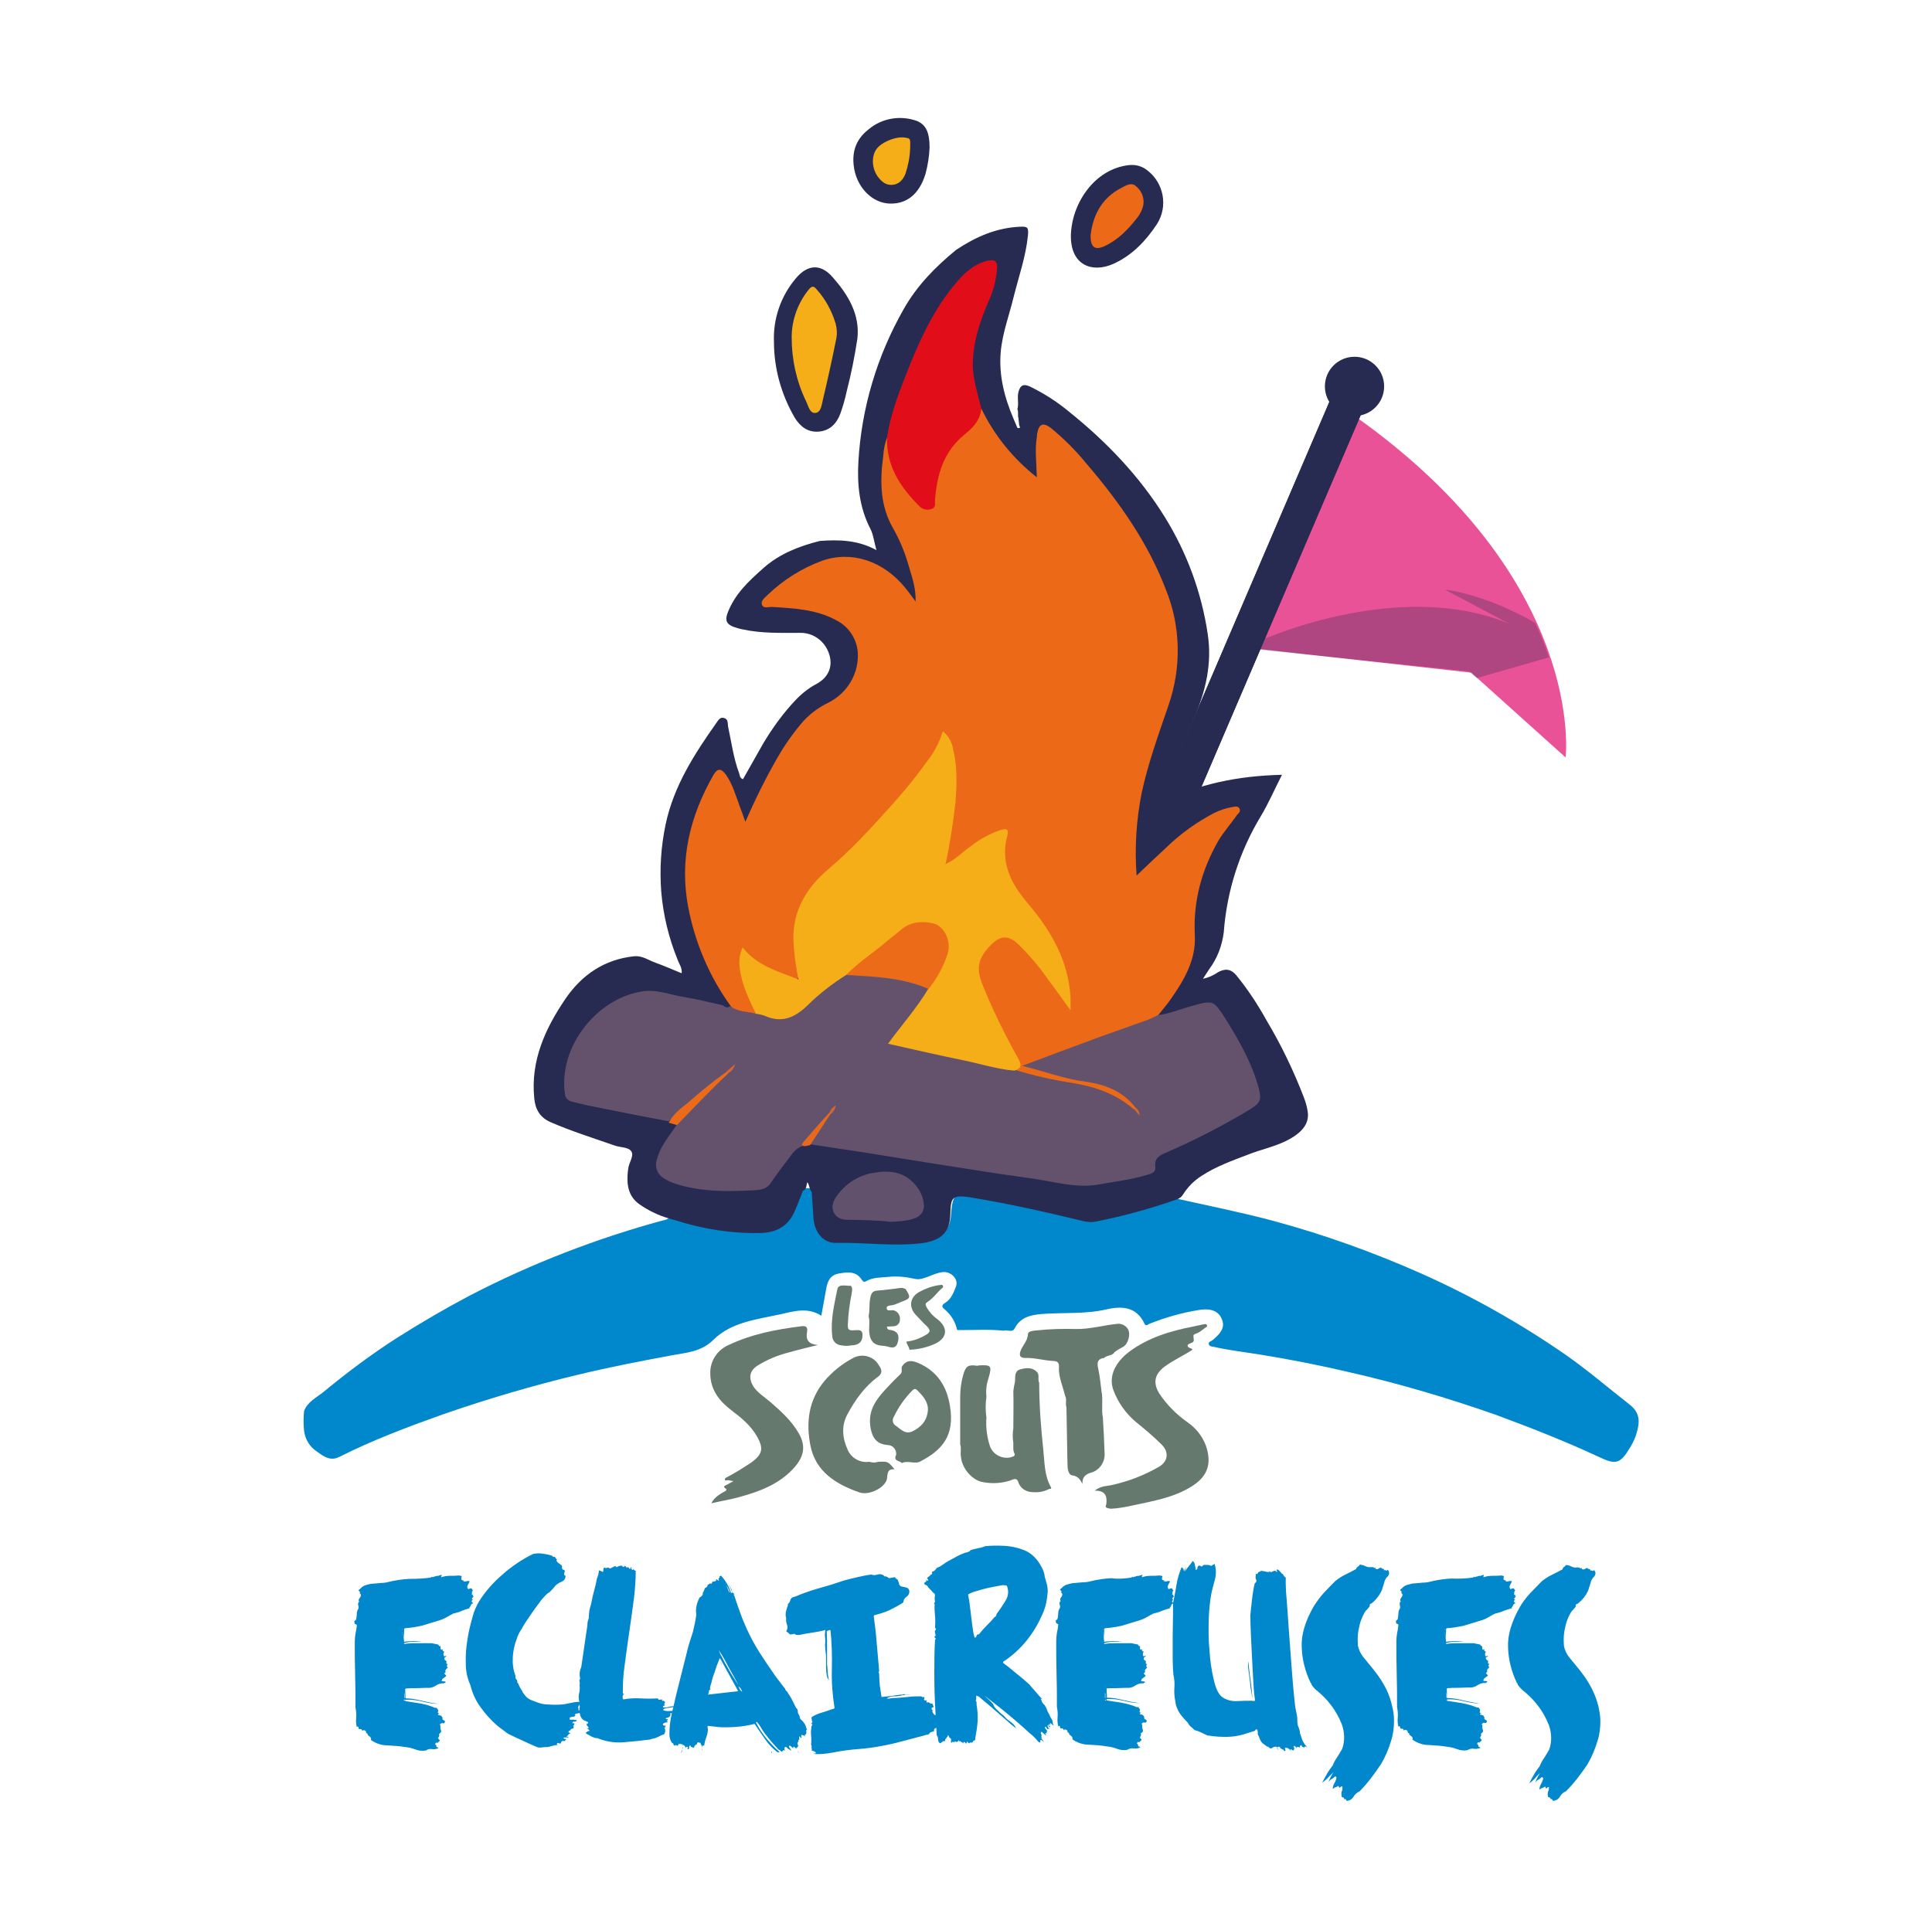 <?xml version="1.0" encoding="utf-8"?>
<!-- Generator: Adobe Illustrator 22.1.0, SVG Export Plug-In . SVG Version: 6.00 Build 0)  -->
<svg version="1.1" id="Calque_1" xmlns="http://www.w3.org/2000/svg" xmlns:xlink="http://www.w3.org/1999/xlink" x="0px" y="0px"
	 viewBox="0 0 567.4 566.9" style="enable-background:new 0 0 567.4 566.9;" xml:space="preserve">
<style type="text/css">
	.st0{fill:#EA5297;}
	.st1{opacity:0.3;fill:#272B51;enable-background:new    ;}
	.st2{fill:#0087CC;}
	.st3{fill:#272B51;}
	.st4{fill:#66796F;}
	.st5{fill:#272B52;}
	.st6{fill:#EC6917;}
	.st7{fill:#64526D;}
	.st8{fill:#E10E1A;}
	.st9{fill:#62516D;}
	.st10{fill:#EB6B18;}
	.st11{fill:#E7691E;}
	.st12{fill:#F5AE18;}
	.st13{fill:#D6672D;}
	.st14{fill:#EC6B18;}
	.st15{fill:#D46730;}
	.st16{fill:#D06633;}
	.st17{fill:none;stroke:#272B51;stroke-width:10;stroke-linecap:round;stroke-miterlimit:10;}
	.st18{fill:none;}
</style>
<title>Fichier 4</title>
<g>
	<g id="Calque_2_1_">
		<g id="Calque_1-2">
			<path class="st0" d="M397.7,122.1l-29.3,68.4l63.7,7.1l27.7,24.9C459.8,222.5,466.1,170.4,397.7,122.1z"/>
			<path class="st1" d="M450.9,183c-15.3-8.8-26.6-9.8-26.6-9.8l19.1,10.1c-33.4-14-75,5.6-75,5.6h-0.1l-0.7,1.7l63.8,6.6l2.3,2
				l21.2-6.1C453.8,189.7,452.4,186.3,450.9,183z"/>
			<path class="st2" d="M346,352.2c9.4,2.1,18.9,4,28.2,6.5c14.8,4,29.2,9.2,43.2,15.4c14.8,6.6,29,14.6,42.3,23.8
				c6.6,4.6,12.6,9.8,18.9,14.7c3.1,2.4,3,5.1,2.1,8.2c-0.4,1.5-1.1,3-1.9,4.3c-3,5-4.2,5.3-9.4,2.8c-9.9-4.6-20.1-8.6-30.4-12.4
				c-14-4.9-28.2-9.1-42.7-12.4c-8.5-2-17.1-3.7-25.7-5.1c-4.8-0.8-9.6-1.3-14.3-2.4c-0.5-0.1-1.2-0.1-1.3-0.8s0.6-0.7,0.9-1
				c0.1-0.1,0.1-0.1,0.2-0.1c3-2.5,3.7-4.2,2.6-6.5s-3.5-3-7.1-2.3c-4.8,0.8-9.6,2.2-14.1,4c-0.4,0.2-1,0.8-1.4-0.1
				c-2.3-4.9-6.5-5.2-11-4.2c-6.3,1.5-12.8,0.9-19.2,1.4c-3.2,0.3-6.2,0.9-7.9,4.2c-0.7,1.4-2.2,0.3-3.3,0.7
				c-4.5-0.5-9.1-0.1-13.6-0.2c-0.5-2.4-1.8-4.5-3.7-6.1c-1-0.8-0.8-1.2,0.2-1.9c1.8-1.1,2.5-3.1,3.2-4.9c0.7-2.2-1.6-4.4-4-4.1
				c-2.8,0.3-5.6,2.5-8,2c-2.6-0.6-5.3-0.9-8-0.6c-2.1,0.2-4.4,0.1-6.3,1.2c-0.8,0.5-1.1,0.1-1.5-0.5c-1.7-2.5-4.2-2.1-6.6-1.7
				s-3.3,2-3.7,4.2c-0.5,2.7-1,5.4-1.5,8.2c-4-2.6-8.1-1.3-12.1-0.4c-6.9,1.5-14.3,2.3-19.5,7.4c-3.6,3.6-7.8,3.8-12.1,4.6
				c-9.2,1.7-18.5,3.5-27.6,5.7c-13.4,3.2-26.6,7.1-39.6,11.6c-10.4,3.7-20.8,7.6-30.7,12.6c-2.6,1.3-4.6-0.2-6.4-1.5
				c-2.2-1.4-3.6-3.7-3.9-6.2c-0.2-1.9-0.2-3.8,0-5.8c1-2.7,3.7-4,5.7-5.6c6.9-5.7,14.1-11.1,21.6-15.9c7.1-4.5,14.3-8.7,21.7-12.6
				c18-9.3,36.9-16.6,56.4-21.9c0.8-0.1,1.5-0.4,2-1c1-0.8,2-0.1,3,0.2c7.3,2.3,14.9,3.4,22.6,3.5c6.6-0.1,9.2-1.8,11.8-7.9
				c0.6-1.4,0.7-3.2,2.2-4.2c1.1-0.2,2.2,0,3.2,0.6c0.9,2.3,0.8,4.7,1,7.1c0.5,5,2.8,7.2,7.8,7.3c4.7-0.1,9.3,0,14,0.4
				c3.7,0.3,7.4,0,11-0.8c3.9-0.7,5.7-2.9,6-6.8c0.4-6.4,1.4-7.1,7.8-6.1c9.8,1.5,19.4,3.8,29,6.1c3.1,0.8,6.4,0.9,9.5,0.2
				c6.1-1.3,12.1-3.1,18.1-4.9C344.2,352.3,345.1,351.7,346,352.2z"/>
			<path class="st3" d="M235.8,349.8c-0.8,2.1-1.6,4.2-2.5,6.2c-1.9,4.2-5.2,6-9.7,6.2c-8.5,0.2-17-1.1-25.1-3.7
				c-0.7-0.2-1.4-0.4-2.1-0.6c-3.1-0.9-6-2.3-8.7-4.2c-3.3-2.4-3.7-5.9-3.3-9.7c0-0.2,0.1-0.5,0.1-0.7c0.2-1.8,1.8-3.8,0.9-5.1
				s-3.3-1.1-4.9-1.7c-6.3-2.2-12.7-4.2-18.9-6.9c-3.1-1.4-4.4-3.8-4.7-7c-1.1-11,3.2-20.4,9.1-29.1c4.8-7.1,11.5-11.7,20.3-12.6
				c2.4-0.2,4.2,1.2,6.2,1.9c2.5,0.9,5,2,7.7,3.1c0.2-1.6-0.8-2.8-1.2-4c-2.6-6.4-4.2-13-4.8-19.9c-0.5-6.7-0.1-13.3,1.3-19.9
				c2.4-11.3,8.5-20.7,15-29.9c0.5-0.7,1-1.6,2.1-1.3c1.3,0.3,1.1,1.6,1.2,2.4c1,4.6,1.6,9.4,3.3,13.9c0.2,0.6,0.1,1.3,1.1,1.7
				c2-3.5,4-7.1,6-10.6c2.7-4.5,5.8-8.8,9.4-12.6c1.8-1.9,3.9-3.6,6.2-4.8c3.5-1.9,4.9-5.1,3.7-8.8c-1.2-3.7-4.6-6.3-8.6-6.2
				c-5.6,0-11.2,0.2-16.7-1c-1.1-0.2-2.1-0.5-3.1-0.9c-1.6-0.7-2.2-1.7-1.5-3.7c2.1-5.8,6.4-9.7,10.8-13.6
				c4.7-4.1,10.4-6.3,16.4-7.8c5.6-0.4,11.1-0.3,16.6,2.7c-0.7-2.4-0.9-4.6-1.8-6.3c-3.2-6.2-3.9-12.9-3.5-19.7
				c0.9-15.8,5.5-31.1,13.3-44.8c3.9-6.9,9.3-12.4,15.4-17.4c5.7-3.8,11.8-6.5,18.8-6.8c2.2-0.1,2.5,0.2,2.3,2.5
				c-0.6,6.2-2.7,12.1-4.2,18.1c-1.3,5.4-3.3,10.6-3.8,16.2c-0.6,6.9,1.1,13.4,3.8,19.7c0.4,0.9,0.7,1.7,1.1,2.6
				c1.3,0.3,0.5-0.6,0.5-1l-0.2-1.9c-0.3-0.8,0.1-1.7-0.3-2.6c0.5-1.8-0.2-3.6,0.4-5.4s1.5-2,3.2-1.3c4.1,2,7.9,4.4,11.4,7.3
				c11.1,8.9,20.8,19,28.3,31.1c6.5,10.5,10.8,22.2,12.6,34.4c1.3,8.6-0.6,16.6-3.9,24.4c-3.5,8.2-7,16.5-10.5,24.7
				c-0.1,0.3-0.1,0.5-0.1,0.8c11.3-5.9,23.4-8.3,36.3-8.6c-2.2,4.3-4,8.5-6.3,12.3c-6.2,10.3-9.9,21.9-10.8,34
				c-0.5,3.9-1.9,7.6-4.2,10.7c-0.6,0.9-1.1,1.7-1.9,2.9c1.6-0.3,3.1-1,4.4-1.9c2-1.1,3.7-1.1,5.4,0.9c3.4,4.2,6.3,8.6,8.9,13.3
				c4.3,7.2,7.9,14.7,10.9,22.5c0.5,1.3,0.9,2.6,1.1,3.9c0.7,3.6-1.3,6.5-6.4,9c-3.5,1.7-7.3,2.5-10.9,3.9
				c-4.7,1.8-9.5,3.5-13.8,6.3c-2.2,1.4-4,3.2-5.4,5.4c-0.4,0.7-1,1.2-1.8,1.5c-7.7,2.7-15.6,4.9-23.7,6.5c-1.4,0.3-2.9,0.2-4.3-0.2
				c-10.7-2.6-21.4-5-32.3-6.8l-0.5-0.1c-5.1-0.7-5.7-0.2-5.8,5s-2.7,7.8-8.5,8.5c-8.4,1-16.7-0.3-25.1-0.1
				c-3.7,0.1-6.3-3.1-6.6-7.3c-0.2-2.6-0.3-5.1-0.5-7.7c-0.8-0.7-0.6-2-1.3-2.8C236.8,347.9,237,349.4,235.8,349.8z"/>
			<path class="st4" d="M324.9,441.9c0.3-2.3-0.2-4.1-3.4-4c1.8-1.5,3.6-1.3,5.2-1.7c4.9-1.1,9.5-2.9,13.8-5.4
				c2.6-1.6,2.8-4.3,0.7-6.4c-2.4-2.4-4.9-4.5-7.5-6.6c-3-2.5-5.3-5.7-6.7-9.4c-1.6-4.3,0.8-8.4,4.6-11.3c5.5-4.1,12-6.1,18.7-7.4
				c0.9-0.2,1.9-0.4,2.8-0.6c0.5,0,1.4-0.6,1.4,0.6c-1.1,0.6-1.9,1.6-3.1,2s-0.9,0.5-0.8,2c0,0.9-1.4,0.8-1.8,1.4
				c-0.1,1.1,1.2,0.7,1.4,1.4c-2.6,1.7-5.5,3-8.1,4.9c-3,2.2-3.6,4.8-1.6,8c2.2,3.3,5.1,6.2,8.4,8.5c2.4,1.7,4.3,4.1,5.3,6.9
				c1.7,5.1,0.5,8.8-4,11.7c-5.3,3.4-11.4,4.4-17.4,5.7c-2.2,0.5-4.4,0.9-6.6,1C325.4,443,324.3,443.1,324.9,441.9z"/>
			<path class="st4" d="M213,434.2c2.7-1.4,5.3-3,7.8-4.7c3.1-2.3,3.5-4,1.6-7.4s-4.8-5.7-7.7-7.9c-3.5-2.7-6.1-6-6.1-10.8
				c-0.1-3.6,2.1-6.9,5.4-8.3c6.7-3.2,14-4.6,21.3-5.5c1.4-0.2,2,0.2,1.7,1.8c-0.4,2.3,0.6,3.5,3.2,3.7c-2.9,0.7-5.8,1.4-8.6,2.2
				c-3.2,0.8-6.3,2.1-9.2,3.9c-2.3,1.5-2.6,3.6-1.2,6c1.3,2,3.4,3.2,5.1,4.7c3.1,2.7,6.1,5.4,8.2,9c2.6,4.3,1.2,7.6-1.6,10.6
				c-4.3,4.6-10,6.7-15.9,8.3c-2.5,0.7-5.1,1.1-8.1,1.8c1.1-2.1,2.8-2.8,4.3-3.7c0.6-0.7-1-0.7-0.4-1.4l2.6-1.4l-1.6-0.3
				C213.5,434.8,212.6,435.3,213,434.2z"/>
			<path class="st4" d="M323.9,416.5c0.2,3.5,0.4,6.9,0.5,10.3c0.2,2.6-1.4,5.1-4,5.8c-1.7,0.5-2.6,1.4-2.5,3.3
				c-0.7-1.3-1.3-2.3-3-2.5c-1.2-0.2-1.4-2-1.4-3.4c-0.1-5.5-0.2-11.1-0.3-16.6c-0.4-1.1,0.2-2.3-0.4-3.4c-0.7-2.9-2-5.6-1.8-8.6
				c0-1-0.3-1.5-1.5-1.6c-2.8-0.1-5.6-1-8.5-0.9c-2.1,0-1.5-1.7-1-2.7c0.7-1.4,1.8-2.5,1.9-4.3c0-0.9,1.6-1,2.7-1.1
				c3.7-0.4,7.5-0.5,11.3-0.4c4.1,0.1,8.1-1.1,12.1-1.5c1.3-0.2,2.6,0.4,3.3,1.6c0.8,1.5,0,4.3-1.4,5.1c-0.9,0.5-1.8,1-2.6,1.6
				c-0.2,0.4-0.6,0.7-1,0.8c-0.6,0.3-1.5,0.3-2,0.9c-1.9,0.2-2.2,1.3-1.8,3c0.5,2.2,0.7,4.5,1,6.8
				C324,411.2,323.4,413.9,323.9,416.5z"/>
			<path class="st4" d="M282,424.3c0-4.7,0-9.3,0-14c0-2.2,0.3-4.4,0.9-6.5c0.7-2.5,1.5-3,4-2.6c0.2,0,0.3,0,0.5-0.1
				c3.7-0.2,4,0,2.9,3.8c-0.6,1.7-0.8,3.6-0.6,5.4c-0.3,2-0.3,4.1,0,6.1c-0.2,2.7,0.1,5.4,0.9,8c0.7,2.7,3.5,4.3,6.2,3.7
				c0.2-0.1,0.4-0.1,0.6-0.2c0.7-0.2,0.7-0.7,0.5-1c-0.6-1.2-0.1-2.5-0.4-3.8c-0.1-1.1-0.1-2.3,0.1-3.5c0-3.7,0.1-7.3,0-11
				c0.1-0.9,0.3-1.8,0.5-2.8c0.1-1.3-0.2-3,1.4-3.5c1.8-0.5,3.7-0.8,5.2,0.9c0.6,0.9,0,2.1,0.5,3c0,6.6,0.5,13.1,1.2,19.7
				c0.4,3.7,0.3,7.5,2.2,10.9c0.4,0.7-0.2,0.5-0.5,0.6c-1.5,0.8-3.3,1.1-5.1,0.9c-1.9-0.1-3.5-1.3-4-3.1c-0.4-1.2-1.5-0.6-2.3-0.3
				c-2.5,0.8-5.2,1-7.9,0.5c-3-0.4-6.3-3.8-6.6-7.6C282,426.7,282.4,425.5,282,424.3z"/>
			<path class="st4" d="M258,429.4c2.8-0.1,2.8-0.1,4.7,2.2c-2.1-0.1-2,1.1-2.2,2.7c-0.4,2.7-5.3,5.1-8.1,4.1
				c-6.9-2.4-12.9-6.1-14.4-13.8c-1.3-6.7-0.6-13.2,4.1-18.9c2.3-2.7,5.1-5,8.3-6.7c2.8-1.6,6.3-0.6,7.8,2.2
				c0.1,0.1,0.1,0.2,0.2,0.3c0.7,1.2,0.6,2-0.5,2.9c-4,2.9-6.7,6.8-9,11c-1.9,3.5-1.5,7.1,0.1,10.6c1.1,2.4,3.7,3.8,6.3,3.4
				C256.2,429.7,257.1,429.7,258,429.4z"/>
			<path class="st5" d="M314.5,69.4c0.1-9.4,6.8-19.8,17.1-20.9c1.9-0.2,3.8,0.3,5.3,1.5c4.9,3.7,6.2,10.6,2.9,15.8
				c-3.3,5-7.3,9.2-12.8,11.7C320.7,80.3,314.5,77.9,314.5,69.4z"/>
			<path class="st4" d="M266,378.7c1.5,2.4,1.5,2.7-1.2,3.7c-0.7,0.3-1.3,0.5-2,0.8c-0.8,0.4-2.4,0.1-2.4,1c0,1.3,1.5,0.4,2.3,0.8
				c1.1,0.4,1.7,1.5,1.6,2.6c0,1.1-0.8,2-1.9,2c0,0,0,0,0,0l-1.9,0.1c0,0.8,0.5,1,1.1,1c2.3,0.4,2.6,1.9,2,3.8s-2,1.3-3.2,1
				s-2.6,0-3.9-1.1c-0.6-0.6-1-1.4-1.1-2.3c-0.4-1.8,0.2-3.7-0.3-5.5c0.4-1.8,0.1-3.6,0.5-5.4c0.3-1.5,0.8-2,2.2-2.1
				c1.8-0.1,3.6-0.4,5.5-0.6C264.1,378.4,265,378.1,266,378.7z"/>
			<path class="st4" d="M277,378.1c-1.7,1.4-2.9,3.3-4.8,4.5c-0.7,0.4-0.2,1.2,0.1,1.7c0.8,1.3,1.8,2.4,3.1,3.3
				c3.1,2.5,2.8,5.4-0.7,7.1c-2.4,1.1-5,1.7-7.6,1.8c-0.1-0.9-0.8-1.5-0.9-2.4c1.9-0.2,3.7-0.8,5.4-1.8c1.6-0.8,1.9-1.5,0.5-2.8
				c-1.1-1-2-2.1-3-3.1c-2.3-2.3-2-5.3,0.9-6.9c1.8-1,3.8-1.7,5.8-2C276.2,377.6,276.9,377,277,378.1z"/>
			<path class="st4" d="M247.1,395.2c-1.5-0.1-2.7-1.3-2.7-2.9c-0.5-4.6,0.6-9,1.5-13.5c0.3-1.8,2.5-1,4-1.1
				c0.6,0.7,0.3,1.6,0.2,2.4c-0.6,3-1,6-1.1,9c0,0.9-0.1,1.7,1.3,1.7s3.1-0.6,3,1.5c0,2-1.3,2.9-3.3,2.9
				C249.1,395.4,248.1,395.4,247.1,395.2z"/>
			<path class="st5" d="M227.3,100.5c-0.3-6.8,2-13.5,6.4-18.7c3.5-4.2,7.4-4.4,10.9-0.3c4.5,5.1,8,10.9,7.2,18
				c-0.8,5.2-1.8,10.3-3.1,15.3c-0.5,2.3-1.1,4.5-1.9,6.7c-1.1,3-3.2,5.1-6.5,5.3c-3.1,0.2-5.3-1.5-6.9-4.1
				C229.5,116,227.3,108.3,227.3,100.5z"/>
			<path class="st5" d="M273,43.3c-0.1,2.6-0.5,5.2-1.2,7.8c-1.8,5.9-5.5,8.9-10.6,8.7c-4.9-0.2-9.2-4.4-10.3-10
				c-0.9-4.8,0.3-8.8,4.2-11.8c3.9-3.3,9.3-4.2,14.1-2.5C272,36.6,273,39,273,43.3z"/>
			<path class="st6" d="M288.2,120c3.8,7.9,9.4,14.8,16.3,20.2c-0.1-4.2-0.6-8.1,0-11.8c0.1-0.3,0-0.6,0.1-1c0.5-2.9,1.7-3.4,4-1.7
				c3.8,3.1,7.3,6.6,10.4,10.4c9.6,11.2,18.1,23.2,23.4,37.1c4.4,10.8,4.6,22.9,0.8,33.9c-2.9,8.5-6,17-7.9,25.8
				c-1.6,8-2.1,16.2-1.5,24.3c3.1-3,6-5.7,8.9-8.4c4.1-4,8.8-7.3,13.9-10c1.7-0.8,3.4-1.4,5.2-1.7c0.7-0.1,1.7-0.5,2.2,0.4
				s-0.3,1.4-0.7,1.9c-1.8,2.6-3.9,4.9-5.5,7.6c-4.9,8.6-7.4,17.7-6.9,27.7c0.4,7.3-3.2,13.3-7.2,19c-1.1,1.6-2.4,3-3.6,4.6
				c-0.3,1.3-1.4,1.4-2.4,1.8c-12,4.2-23.9,8.5-35.7,13c-0.3,0,0.1,0.5,0,0.2c0-0.1,0-0.2,0.2-0.2c1.2,0.1,2.4,0.4,3.5,0.8
				c4.8,1.2,9.4,2.8,14.3,3.3c3.8,0.5,7.3,1.9,10.4,4.2c1.4,1,3,2,3.4,3.9c-0.1,0.4-0.4,0.7-0.8,0.7c-2.6-1.1-4.8-3.1-7.4-4.3
				c-3.4-1.5-6.9-2.5-10.6-3c-5.4-0.8-10.7-2.2-16-3.4c-0.6,0-1.1-0.4-1.4-0.9c-0.3-1.3,1.8-1.1,1.5-2.1c-0.5-1.2-1-2.4-1.7-3.4
				c-3.6-6.6-6.8-13.3-9.6-20.3c-2-4.9-0.1-10.5,4.4-13.2c2.3-1.5,4.6-1.1,7.1,1c2.3,2.1,4.4,4.5,6.3,7c2.9,3.7,5.7,7.6,8.6,11.8
				c0.1-5.7-1.5-10.7-3.6-15.5c-2.3-5.2-5.4-9.9-9.2-14.1c-3.6-3.8-6-8.7-6.8-13.9c-0.3-2.1,0.2-4,0.5-6c0.2-1.4-0.3-1.8-1.6-1.4
				c-2.7,1-5.3,2.4-7.6,4.2c-2.1,1.5-4,3.2-6.2,4.6c-0.6,0.4-1.3,1-2,0.6c-0.9-0.5-0.4-1.4-0.3-2.2c1.7-8.2,3.1-16.4,2.8-24.9
				c-0.1-3.6-0.6-7.2-2.5-10.2c-0.4-0.1-0.6-0.1-0.6,0c-4.8,9.6-12.1,17.2-19.1,25.1c-4.7,5.3-9.8,10.2-15.2,14.8
				c-8.2,7.1-10.7,16.3-8.5,26.9c0.3,1.4,1.3,3.1,0.2,4.1s-2.9-0.2-4.2-0.7c-4.3-1.6-8.5-3.5-12-7c-0.5,1.5-0.6,3.1-0.3,4.6
				c0.6,3.7,1.8,7.3,3.5,10.6c0.5,0.9,1.4,1.9,0.6,3.1c-2.8-0.2-5.7,0.2-7.6-2.5c-6.2-8.6-10.4-18.5-12.4-29
				c-2.6-13.9,0.5-26.6,7.4-38.7c1.2-2.1,2.3-2.1,3.8,0c1.9,2.8,2.8,6.1,4,9.3c0.5,1.3,1,2.7,1.6,4.4c2.8-6.4,5.9-12.7,9.4-18.8
				c2-3.5,4.3-6.8,6.9-9.9c2.2-2.7,5-4.8,8.1-6.3c5.6-2.8,9.1-8.7,8.6-15c-0.4-4-2.8-7.5-6.5-9.3c-5.8-3.1-12.2-3.4-18.5-3.8
				c-1.1-0.1-2.6,0.6-3.1-0.6s0.8-2.1,1.7-3c4.6-4.4,10-7.8,16-10c8.7-3,17.9,0.1,24.3,7.9c1,1.2,1.9,2.5,3.1,4.1
				c0.1-3.7-0.9-6.7-1.8-9.7c-1.1-4-2.6-7.9-4.7-11.6c-4-6.8-4-14.1-3-21.5c0.1-1.9,0.5-3.8,1.2-5.6c0.8,0.6,0.6,1.4,0.7,2.2
				c0.6,7.1,4.3,12.5,9.2,17.2c0.6,0.8,1.7,1,2.6,0.7c1-0.4,0.9-1.4,1-2.3c0.3-2.6,0.7-5.1,1.3-7.6c0.8-3.5,2.5-6.6,5-9.2
				C283.3,126.7,286.6,124,288.2,120z"/>
			<path class="st7" d="M214.4,295.5c2.3,1.8,5.1,1.6,7.7,2.3c2.2-0.6,4.2,0.4,6.3,0.9c1.9,0.6,3.9,0.1,5.2-1.3
				c4.1-3.6,8.4-6.9,12.6-10.4c0.7-0.7,1.7-1.2,2.8-1.4c6.5,0.5,13.1,0.5,19.4,2.5c1.5,0.3,2.9,0.9,4.2,1.7c0.8,1.2-0.1,2-0.7,2.8
				c-2.7,4-5.6,7.8-8.7,11.5c-0.5,0.5-0.9,1.1-1.1,1.8c4.1,1.1,8.1,1.9,12.2,2.8c7,1.6,14.1,3.1,21.1,4.6c0.9,0.1,1.7,0.4,2.4,0.9
				c5.6,1.7,11.2,3,17,3.9c6.8,1.1,13,3.2,18.2,7.8c0.2,0.1,0.4,0.2,0.6,0.4c0.1-0.3,0.1-0.6-0.1-0.9c-3.8-5-9.2-6.9-15-7.7
				c-6.1-0.8-11.7-3-18.3-4.6c8-3,15.4-5.8,22.8-8.5c4.8-1.7,9.5-3.4,14.3-5.1c1-0.4,1.9-0.9,2.8-1.3c3.4-0.4,6.6-1.8,10-2.7
				c6.1-1.7,6.2-1.8,9.7,3.6c4,6.4,7.8,13,9.8,20.3c1,3.6,0.6,4.6-2.5,6.5c-8,4.8-16.3,9.1-24.9,12.8c-1.8,0.8-3.2,1.6-2.9,4
				c0.2,1.4-0.8,2-2,2.3c-4.7,1.5-9.5,2-14.3,2.9c-7,1.3-13.7-0.9-20.5-1.8c-9-1.2-18-2.7-27.1-4.1c-7.5-1.2-15-2.4-22.5-3.6
				c-5.1-0.8-10.1-1.5-15.2-2.3c0.4-2.7,2.4-4.5,3.7-6.7c0.5-0.9,1.2-1.7,2-2.4c0.1-0.1,0.2-0.2,0.3-0.3c0.2-0.3,0.5-0.5,0.4-0.9
				c-0.1,0.3-0.2,0.6-0.4,0.9c-2.5,2.6-4.6,5.6-7,8.4c-0.3,0.3-0.5,0.8-0.4,1.3c-1.6,0.5-3,1.5-3.9,2.9c-2.1,2.8-4.2,5.4-6.1,8.3
				c-1.4,2.1-4,2-6.1,2.1c-7.3,0.4-14.6,0.3-21.6-1.9c-1.3-0.4-2.6-1-3.7-1.7c-1.8-1.1-2.7-3.3-2-5.4c0.9-3.6,3.1-6.3,5.1-9.2
				c0.3-0.5,0.8-0.8,0.8-1.4c0.8-2.3,2.8-3.7,4.3-5.4c3.1-3.6,6.6-7,10.4-10c0.3-0.4,0.9-0.5,1.2-1.1c-0.4,0.6-0.9,0.8-1.3,1.2
				c-5.8,4.7-11.8,9.3-17,14.6c-7.3-1.4-14.6-2.8-21.9-4.3c-2.2-0.4-4.4-1-6.6-1.5c-1.1-0.3-2-1.2-2-2.4c-1.9-13.6,9.3-28,22.9-30
				c4.3-0.6,8.2,1.1,12.2,1.7c3.8,0.6,7.5,1.6,11.3,2.4C213.1,296,213.8,296.2,214.4,295.5z"/>
			<path class="st8" d="M288.2,120c-0.3,3.4-2.5,5.7-5,7.7c-6.1,5-8,11.7-8.6,19.1c-0.1,1,0.4,2.3-1,2.7c-1.2,0.5-2.6,0.2-3.6-0.8
				c-5.6-5.6-9.7-11.8-9.5-20.1c0.9-6.3,3.1-12.2,5.4-18.1c3.9-10,8.2-19.7,15.3-27.9c2.4-2.8,5.1-5.1,8.8-6
				c2.2-0.5,3.1,0.2,2.8,2.7c-0.3,3-1,5.8-2.2,8.6c-2.8,6.3-5,12.8-4.9,19.9C285.9,112,287.2,115.9,288.2,120z"/>
			<path class="st9" d="M261.4,358.9c-4.2-0.5-8.5-0.5-12.7-0.6c-3.6,0-5.3-3.2-3.4-6.3c2.7-4.3,7.2-7.1,12.2-7.6
				c2.2-0.4,4.5-0.3,6.7,0.4c3.8,1.3,6.9,5.3,7.1,8.9c0.3,1.9-0.9,3.7-2.8,4.2c-0.5,0.2-1.1,0.3-1.6,0.5
				C265.1,358.7,263.3,358.9,261.4,358.9z"/>
			<path class="st10" d="M196.4,329.8c1.3-2.6,3.7-4.3,5.9-6.1c3.5-3.1,7.2-6.1,11-8.8c0.5-0.2,0.6,0,0.5,0.5
				c-5.2,4.8-10,10-15,15.1L196.4,329.8z"/>
			<path class="st11" d="M236.4,336.7c-1.4-0.1-0.8-0.8-0.3-1.4c2.5-2.9,5-5.8,7.6-8.6c0.2,0.2,0.3,0.5,0.1,0.7c0,0,0,0,0,0l-5.9,9
				L236.4,336.7z"/>
			<path class="st6" d="M320.3,69c0.7-5.7,3.2-10.9,9.2-13.9c1.2-0.6,2.7-1.6,4-0.5c1.7,1.3,2.6,3.4,2.3,5.5c-0.3,1.5-1,2.9-2,4.1
				c-2.6,3.3-5.5,6.3-9.4,8.1C321.6,73.6,320.2,72.7,320.3,69z"/>
			<path class="st4" d="M279,413.1c-0.9-5.8-3.7-10.3-9.3-12.7c-1.8-0.8-3.5-1-4.8,1c-0.3,0.7,0.2,1.5-0.4,2.2c-1,1-2.1,2-3.1,3.1
				c-3.4,3.6-6.8,7.1-5.7,12.9c0.6,3.1,2,4.7,5.2,4.9c1.4,0.1,2.4,1.4,2.3,2.8c-1,2.1,1.2,1.7,1.6,2.5c1.8-0.9,3.9,0.4,5.5-0.5
				C276.8,425.9,280.4,421.7,279,413.1z M267.9,420.5c-2,0.9-3.3-0.6-4.7-1.6c-1-0.5-1.3-1.8-0.7-2.7c1.4-2.9,3.2-5.5,5.5-7.8
				c0.5-0.5,0.9-0.5,1.4,0c1.7,1.7,3.3,3.5,3.1,6C272.2,417.5,270.4,419.3,267.9,420.5L267.9,420.5z"/>
			<path class="st12" d="M232.5,99.1c0-5.1,1.8-10,4.9-13.9c1-1.3,1.6-1.3,2.6,0c2.5,2.8,4.3,6.2,5.4,9.8c0.4,1.5,0.5,3,0.2,4.5
				c-1.2,6-2.5,11.9-3.9,17.8c-0.4,1.5-0.5,3.8-2.2,4s-2.1-2.1-2.8-3.5C233.9,112,232.5,105.6,232.5,99.1z"/>
			<path class="st12" d="M267.3,43.6c-0.1,2.6-0.6,5.1-1.4,7.5c-0.7,1.7-1.9,3.1-3.9,3.2s-3.1-1-4.2-2.4c-1.8-2.5-1.9-6-0.4-8.1
				s6.1-4,8.8-3.3C267.3,40.7,267.4,40.7,267.3,43.6z"/>
			<path class="st12" d="M248.5,286.4c-4.1,2.6-8,5.6-11.4,9c-3.8,3.6-7.5,5.2-12.5,3c-0.8-0.3-1.7-0.5-2.6-0.6
				c-2-4.2-4.1-8.4-4.7-13.1c-0.4-2.2-0.1-4.4,0.8-6.4c4.2,5.4,10.3,7,16.4,9.4c-0.8-3.8-1.3-7.6-1.5-11.5c-0.2-8.9,4-15.6,10.4-21
				c6.4-5.4,11.9-11.4,17.5-17.6c4.1-4.5,7.9-9.1,11.4-14c2.1-2.6,3.6-5.6,4.6-8.8c1.6,1.3,2.7,3.2,3,5.2c1.3,5.2,1.1,10.4,0.7,15.8
				c-0.7,6-1.6,12.1-2.9,18c3-1.3,5-3.6,7.5-5.3c2.5-2,5.4-3.5,8.4-4.6c2.3-0.7,2.8-0.3,2.1,2.1c-1,3.9-0.6,8,1.1,11.7
				c1.8,4.3,5.1,7.5,7.9,11.2c6.2,8.2,10.2,17.2,9.7,27.9c-2.1-2.9-4.2-5.9-6.4-8.8c-2.6-3.8-5.6-7.3-8.8-10.5
				c-3-2.9-5.4-2.8-8.3,0.2c-3.7,3.8-4.3,6.8-2.3,11.7c3,7.4,6.5,14.5,10.4,21.5c1.1,1.9,1.1,2.9-1.1,3.6c-5-0.4-9.9-2-14.8-3
				c-7.4-1.5-14.7-3.2-22.3-4.9c4-5.5,8.4-10.4,11.8-16.1c1-3,3-5.4,4.3-8.3c1.2-2.3,1.2-5.1,0.1-7.4c-0.8-1.7-2.4-2.9-4.3-3
				c-3.1-0.4-6.1,0.6-8.5,2.6C259.1,278.3,254.1,282.7,248.5,286.4z"/>
			<path class="st13" d="M333.6,325.4c0.7,0.6,1.1,1.4,1.1,2.3l-1.6-1.8L333.6,325.4z"/>
			<path class="st14" d="M248.5,286.4c3.5-3.6,7.8-6.4,11.6-9.6c1.4-1.2,2.9-2.3,4.3-3.5c2.8-2.5,6.1-2.8,9.5-2.1s5.6,5.3,4.4,9
				c-1.2,3.7-3.1,7.2-5.6,10.3C264.9,287.1,256.7,286.9,248.5,286.4z"/>
			<path class="st15" d="M213.8,315.3l-0.5-0.5l2.6-2.2C215.6,313.8,214.8,314.8,213.8,315.3z"/>
			<path class="st16" d="M243.8,327.4l-0.1-0.7c0.2-1,1.1-1.4,1.8-2.1C245.3,325.8,244.7,326.8,243.8,327.4z"/>
			<path class="st2" d="M126.6,463.4v-0.2l0.5,0.1c0.2-0.1,0.4-0.2,0.6-0.2l0.6-0.2c0.2,0.1,0.5,0,0.7-0.1c0.2-0.1,0.5-0.1,0.7-0.2
				c0.1,0.1,0,0.2-0.1,0.4s-0.1,0.3,0.1,0.3c0.8-0.3,1.7-0.4,2.6-0.4c0.9,0,1.7,0,2.6-0.1c0.1,0.1,0.3,0.1,0.4,0.1
				c0.1,0,0.2,0,0.3,0.1c-0.1,0.3-0.2,0.7-0.1,1c0.2,0.2,0.4,0.3,0.6,0.2c0,0.1,0,0.1,0,0.1s0,0.1,0,0.2c0.3,0.1,0.6,0.1,0.9,0
				c0.3-0.1,0.6-0.1,0.9,0c0,0.2-0.1,0.4-0.2,0.5c-0.1,0.2-0.2,0.4-0.3,0.6c-0.2,0.3-0.2,0.6-0.1,0.9c0.1,0.3,0.3,0.4,0.5,0.2
				c0.2-0.1,0.5-0.1,0.7-0.1c0.1,0.2,0.2,0.4,0.4,0.6c-0.1,0.1-0.2,0.2-0.2,0.3c-0.1,0.1-0.1,0.3-0.1,0.4s0.1,0.1,0,0.2
				s-0.1,0.2,0,0.3l0.4,0.2l-0.2,0.2l0.3,0.1c-0.1,0.2-0.2,0.3-0.4,0.5c-0.2,0.2-0.1,0.4,0.2,0.6c-0.1,0-0.1,0-0.2,0.1
				c-0.1,0.1-0.2,0.1-0.2,0.2c0,0.2,0.1,0.3,0.2,0.4c0.1,0.1,0.2,0.2,0.3,0.3c-0.3,0-0.6,0.2-0.7,0.5c-0.1,0.3-0.3,0.6-0.5,0.8
				l0.2,0.1c-0.8,0.2-1.7,0.5-2.4,0.8c-0.8,0.4-1.7,0.6-2.5,0.8c-0.6,0.3-1.3,0.7-2,1.1c-0.7,0.4-1.4,0.7-2.1,0.9
				c-1.7,0.5-3.3,1-4.9,1.5c-1.7,0.4-3.5,0.7-5.2,0.8l-0.2,0.2c0,0.6,0,1.3-0.1,1.9c-0.1,0.6,0,1.2,0.1,1.9c0.9-0.2,1.7-0.2,2.6-0.2
				c0.9,0,1.8,0,2.7,0.1c-0.8,0-1.6,0.1-2.7,0.1c-0.9,0-1.9,0.1-2.7,0.4c0,0.1,0.1,0.1,0.2,0.2c1.3-0.2,2.7-0.2,4-0.2
				c1.3,0,2.6,0,4,0l1.9,0.4c0.1,0.1,0.1,0.2,0.2,0.3c0.1,0.2,0.2,0.2,0.4,0.1c0.1,0.2,0.1,0.4,0.1,0.6c0,0.2,0,0.4,0.2,0.5l0.5-0.1
				c0,0.1-0.1,0.2-0.1,0.2c-0.1,0.1,0,0.2,0.1,0.3l0.4,0.2c-0.3,0.3-0.3,0.8-0.2,1.1c0.1,0.2,0.2,0.3,0.4,0.2s0.4-0.1,0.4,0.1
				l-0.4,0.2c-0.2,0.1-0.2,0.3-0.2,0.4c0,0,0,0,0,0.1c0,0.2,0.2,0.4,0.4,0.5c0.2,0.1,0.3,0.2,0.2,0.5c0,0.1,0,0.2,0,0.3
				c0,0.1,0,0.2,0.2,0.2h0.2c-0.1,0.1-0.1,0.3-0.2,0.4c-0.1,0.1-0.1,0.3,0,0.4c0.1,0,0.1,0.1,0.1,0.1s0.1,0,0.1,0.1
				c-0.1,0.2-0.3,0.4-0.5,0.6c-0.2,0.2-0.3,0.5-0.1,0.7c0,0,0,0,0,0c-0.1,0.2-0.1,0.2-0.2,0.3c-0.1,0-0.2,0.1-0.2,0.2l0.6,0.7
				l-1.3,1c0.2,0.2,0.1,0.3-0.2,0.4c0.2,0.2,0.5,0.2,0.7,0.2c0.2,0,0.5,0,0.6,0.2c0,0.1-0.1,0.2-0.2,0.2c-0.1,0-0.2,0.1-0.3,0.2
				c-0.9-0.1-1.8,0.2-2.5,0.7c-0.7,0.5-1.7,0.7-2.5,0.6c-1,0-2,0.1-3.1,0.1s-2.1,0-3.1,0.1l-0.2,0.2l0.1,2.7c1.6,0,3.2,0.3,4.8,0.7
				c1.6,0.4,3.2,0.7,4.8,0.9c-1.6,0-3.2-0.3-4.8-0.7c-1.6-0.4-3.2-0.6-4.8-0.5c-0.1,0.1-0.1,0.1-0.1,0.2v0.2c1.5,0.2,3,0.5,4.5,0.7
				c1.5,0.3,3,0.7,4.3,1.3c0.3-0.1,0.5,0,0.6,0.2c0.1,0.2,0.2,0.3,0.3,0.5c0,0.2,0,0.3-0.1,0.5c-0.1,0.2,0,0.3,0.2,0.4
				c0.1,0,0.2,0,0.3-0.1l-0.5,0.5c0.1,0.1,0.3,0.2,0.4,0.1c0.1,0,0.3,0.1,0.3,0.2c0.2-0.1,0.4,0,0.4,0.2c0,0,0,0,0,0
				c0.1,0.2,0.2,0.3,0.3,0.4c-0.1,0.2-0.1,0.4,0,0.5c0.1,0.1,0.2,0.2,0.3,0.2c0.1,0.1,0.2,0.1,0.3,0.2c0.1,0.1,0.1,0.3,0,0.5
				c-0.1,0.2-0.4,0.3-0.6,0.2s-0.5,0-0.6,0.2c-0.2,0-0.2,0.1-0.2,0.2c0.1,0.1,0.1,0.2,0,0.3l0.2-0.1c-0.1,0.5-0.1,1,0.1,1.4
				c0.2,0.5-0.1,0.9-0.6,1.2c0.2,0.3,0.1,0.6-0.1,0.9c-0.2,0.3-0.1,0.5,0.3,0.8c0.1,0.2,0,0.4-0.2,0.5c-0.1,0.1-0.3,0.2-0.4,0.4
				c-0.3-0.1-0.4-0.1-0.5-0.1c-0.1,0.2-0.1,0.3-0.2,0.5c0.4,0.3,0.5,0.5,0.3,0.7c0.3,0.1,0.5,0.2,0.7,0.4c-0.6,0.3-1.3,0.4-1.9,0.3
				c-0.6-0.1-1.3,0-1.8,0.4c-1,0.2-2.1,0.1-3.1-0.3c-1-0.4-2-0.6-3-0.7c-1.7-0.3-3.5-0.4-5.3-0.5c-1.7,0-3.4-0.6-4.8-1.6l0.1-0.2
				c0-0.4-0.2-0.7-0.6-0.9c-0.3-0.2-0.5-0.5-0.5-0.8c-0.3,0-0.4-0.2-0.4-0.4s-0.1-0.4-0.4-0.5c-0.2-0.1-0.5-0.1-0.7,0.2
				c0-0.3-0.2-0.5-0.4-0.6c-0.4,0.1-0.7,0-0.7-0.3c0-0.2,0-0.3-0.2-0.4s-0.2,0-0.3,0.2l0.1,0.3c-0.3-1-0.4-2-0.3-3
				c0.1-1,0-2.1-0.2-3.1c0-3.3,0-6.5-0.1-9.7s-0.1-6.4-0.1-9.7c0-0.8,0.1-1.6,0.2-2.3c0.2-0.8,0.3-1.6,0.4-2.4
				c0-0.2-0.2-0.4-0.4-0.4c-0.2,0-0.3-0.2-0.3-0.5s-0.1-0.4,0.1-0.5c0.2-0.1,0.3-0.2,0.4-0.4c0.1-0.6,0.2-1.1,0.2-1.7
				c0-0.6,0.2-1.1,0.5-1.5c0-0.4,0-0.7-0.1-1c-0.1-0.4,0-0.8,0.3-1c-0.2-0.2-0.2-0.5-0.1-0.7c0.1-0.2,0.2-0.4,0.4-0.6
				c0.1-0.2,0.2-0.4,0.2-0.6c0-0.2-0.1-0.4-0.4-0.6c0.2-0.2,0.2-0.4-0.1-0.6s-0.2-0.4,0.2-0.6c0.5-0.6,1.1-1,1.8-1.2
				c0.7-0.2,1.4-0.4,2.2-0.4c0.8-0.1,1.5-0.1,2.2-0.2c0.7,0,1.5-0.1,2.2-0.3c2-0.5,4.1-0.8,6.1-0.9
				C122.6,463.8,124.6,463.7,126.6,463.4z M118.1,478.9L118.1,478.9l0.1-0.3h-0.1V478.9z M118.1,479.8L118.1,479.8l0.1-0.3h-0.1
				V479.8z M118.1,480.4L118.1,480.4l0.1-0.3h-0.1V480.4z M118.9,499.2l-0.3,0.2c-0.1,0.1,0,0.2,0.2,0.2
				C118.9,499.4,118.9,499.3,118.9,499.2L118.9,499.2z M118.9,498.7c-0.1-0.3-0.1-0.5-0.1-0.8c0-0.2,0-0.5-0.1-0.7v1.5H118.9z
				 M126,481.9h-0.7H126L126,481.9z"/>
			<path class="st2" d="M159.7,469.2c-0.5,0.5-1.1,1.3-1.9,2.4s-1.6,2.2-2.4,3.4s-1.6,2.3-2.2,3.5c-0.6,0.9-1.1,1.8-1.4,2.8
				c-0.7,1.8-1.1,3.6-1.2,5.5c-0.1,1.9,0.1,3.7,0.8,5.5c-0.1,0.4,0,0.7,0.2,1c0.3,0.2,0.4,0.6,0.3,0.9c0.3,0.3,0.5,0.7,0.6,1.1
				c0.5,0.9,0.9,1.6,1.2,2.1c0.3,0.4,0.6,0.8,1,1.2c0.4,0.3,0.8,0.6,1.3,0.8l2.1,0.8c0.9,0.3,1.9,0.5,2.9,0.5c1.4,0.1,2.7,0.1,4.1,0
				c0.8-0.1,1.3-0.2,1.7-0.3l1.1-0.2c0.4-0.1,0.7-0.2,1.1-0.2c0.6-0.1,1.2-0.1,1.7,0c0.1,0.1,0,0.2-0.1,0.2
				c-0.1,0.1-0.2,0.1-0.2,0.2c-0.4,0.4-0.6,0.9-0.6,1.4l0.2,0.2c-0.1,0.1-0.2,0.2-0.2,0.3c0.4,0.2,0.8,0.3,1.2,0.4
				c0.4,0,0.9,0.1,1.3,0.2l0.2,0.1c-0.6,0.2-1.2,0.3-1.8,0.2c-0.7,0-1.3,0.1-1.9,0.4c0,0.1,0,0.2,0.1,0.2s0.1,0.1,0,0.3
				c-0.2,0.1-0.4,0.2-0.7,0.2c-0.3,0-0.5,0.1-0.8,0.2c-0.1,0-0.1,0.1-0.1,0.2c0,0.1,0,0.2,0,0.3c0.1,0.2,0.2,0.2,0.4,0.2
				c0.1-0.1,0.3-0.1,0.4,0c0.2-0.1,0.4-0.1,0.5,0c0.2,0.1,0.4,0.1,0.6,0c0.2,0.3,0.1,0.5-0.2,0.5c-0.2,0-0.4,0.1-0.6,0.1
				c-0.2-0.1-0.2,0-0.2,0.1s0,0.2-0.2,0.2c0.1,0.1,0.1,0.1,0.3,0.1c0.1-0.1,0.3,0,0.4,0.1c0,0.2,0,0.3-0.2,0.5
				c-0.2,0.1-0.2,0.2,0,0.4c0,0.4-0.1,0.6-0.4,0.6c-0.3,0-0.5,0.2-0.6,0.5c-0.3,0-0.4,0.2-0.6,0.5c0.1,0.1,0.2,0.1,0.4,0.2
				c0.1,0.1,0.2,0.2,0.1,0.3c-0.2,0-0.4,0.1-0.5,0.3c-0.1,0.2-0.3,0.3-0.4,0.4l-0.1,0.1l0.6,0.2c-0.2,0.2-0.4,0.2-0.4,0
				c-0.2,0.1-0.4,0.1-0.6,0.1c-0.2-0.1-0.4,0-0.5,0.1c0,0.2,0.2,0.3,0.3,0.3c0.2,0,0.3,0,0.5,0.1c0,0-0.1,0.1-0.2,0.2
				s-0.2,0.2-0.1,0.4c-0.2-0.1-0.4-0.1-0.6-0.1c-0.3,0-0.5,0.1-0.6,0.4c-0.1,0.4-0.3,0.5-0.6,0.3s-0.6-0.1-0.7,0.3l0.3,0.2
				c-0.5,0-1,0.1-1.4,0.2c-0.5,0.1-0.9,0.3-1.5,0.4c-0.6,0-1.1,0-1.7,0.1c-0.6,0.1-1.2,0.1-1.7-0.2c-0.3-0.1-0.7-0.3-1.4-0.6
				c-0.6-0.3-1.4-0.6-2.2-1s-1.6-0.7-2.4-1.1s-1.5-0.7-2.1-1s-1.2-0.9-1.8-1.3s-1.2-0.9-1.8-1.4c-1.8-1.6-3.4-3.4-4.8-5.4
				c-1.4-1.9-2.3-4.1-2.9-6.4c-0.9-2-1.3-4.1-1.3-6.2c-0.1-2.4,0.1-4.8,0.5-7.2c0.3-2.2,0.9-4.4,1.5-6.6c0.4-1.6,1.1-3.1,1.9-4.5
				c1.9-3,4.2-5.6,6.9-7.9c2.7-2.4,5.7-4.4,8.9-6c0.9-0.2,1.9-0.3,2.8-0.1c1,0.1,1.9,0.3,2.9,0.6c0,0.2,0.2,0.3,0.3,0.3
				c0.2,0,0.3,0,0.5,0.1c0.1,0.1,0.1,0.2,0.2,0.3c0.1,0.1,0.2,0.2,0.2,0.3h0.2c-0.1,0.3-0.2,0.4-0.2,0.4c0.2,0.4,0.5,0.7,0.8,0.9
				c0.4,0.2,0.7,0.5,0.9,0.8c-0.1,0.3-0.1,0.7,0.2,1c0.2,0,0.4,0,0.4,0.1c0.1,0.1,0.1,0.2,0.2,0.3c-0.1,0.2-0.1,0.4-0.2,0.7
				c-0.1,0.2,0,0.5,0.2,0.6l0.2,0.1c0,0.8-0.4,1.4-1.1,1.7c-0.7,0.3-1.4,0.7-1.9,1.2c-0.5,0.7-1.1,1.3-1.7,1.9
				C160.8,468,160.2,468.6,159.7,469.2z"/>
			<path class="st2" d="M195.4,500c-0.1,0-0.2,0-0.2,0.1l0.2,0.2c-0.2-0.1-0.3,0-0.3,0.2s0,0.4,0.2,0.4s-0.1,0.1-0.4,0.2
				s-0.3,0.3,0,0.5c0.2,0,0.8,0,1.6-0.2s1.4-0.2,1.6-0.2c-0.1,0.2-0.3,0.3-0.6,0.3l-1.2,0.2c-0.4,0-0.7,0.1-1.1,0.2
				c-0.3,0.1-0.5,0.3-0.4,0.5c0.6,0.2,1.3,0.3,1.9,0.2c0.6,0,1.3,0,1.9-0.1c-0.1,0.1-0.3,0.2-0.5,0.2c-0.2,0-0.3,0.2-0.3,0.3
				c0,0,0,0,0,0c0.1,0,0,0.1-0.3,0.2s-0.4,0.1-0.3,0c-0.1,0.1-0.2,0.1-0.3,0.1c-0.1,0-0.1,0.1-0.1,0.2c0.2,0.2,0.2,0.3,0,0.5
				s-0.2,0.3,0.2,0.3c-0.3,0-0.5,0.1-0.8,0.2c-0.2,0.1-0.4,0.2-0.7,0.2c0,0.1,0.1,0.3,0.2,0.3h0.2c0.1,0,0.2,0,0.2,0l0.1,0.3
				c-0.1-0.1-0.2-0.1-0.2,0c0,0.1-0.1,0.2-0.1,0.2c-0.1,0.1-0.1,0.2,0,0.2c0.1,0,0.2,0,0.2,0.1h0.2c-0.2,0.1-0.5,0.2-0.8,0.2
				c-0.3,0-0.6,0.2-0.8,0.4c-0.1,0.4,0.1,0.5,0.4,0.5s0.5,0,0.6,0c-0.1,0-0.1,0-0.2,0.1c0,0-0.1,0.1-0.2,0.1
				c0.1,0.1,0.2,0.2,0.3,0.2h-0.1c-0.3,0.1-0.4,0.2-0.4,0.2c0.3,0.4,0.3,0.9,0.2,1.4l-0.2,0.5c-0.6,0.2-1.2,0.5-1.8,0.8
				c-0.6,0.3-1.2,0.5-1.9,0.6l-0.5,0.2c-2.6,0.3-5.2,0.6-7.8,0.8c-2.6,0.2-5.2-0.2-7.6-1.2c-0.6,0-1.2-0.2-1.8-0.5
				c-0.5-0.3-1.1-0.6-1.6-0.9c-0.1-0.2,0-0.3,0.2-0.4c0.1-0.1,0.3-0.2,0.4-0.3h0.4c0-0.2-0.1-0.4-0.3-0.5c-0.2-0.1-0.4-0.3-0.5-0.4
				c0.1,0,0.2,0,0.3,0.1c0.1,0.1,0.2,0,0.3-0.1c-0.1-0.2-0.2-0.4-0.3-0.5c-0.2-0.1-0.3-0.3-0.3-0.5c0-0.2,0-0.2,0.2-0.3
				s0.3-0.1,0.2-0.4c-0.2-0.1-0.4-0.2-0.6-0.3c-0.2-0.1-0.5-0.2-0.7-0.3c-0.6-0.4-1-1.1-1.1-1.9c-0.2-0.7-0.2-1.5,0-2.2
				c-0.2-0.2-0.3-0.5-0.2-0.7c0.1-0.3,0.1-0.5,0-0.8c-0.2-0.8-0.2-1.6,0-2.4c0.2-0.8,0.2-1.6,0.1-2.3c0.1-0.3,0.1-0.7,0-1
				c-0.1-0.3,0-0.7,0.2-0.9c-0.3-1.1-0.2-2.3,0.3-3.4c0,0,0.1-0.7,0.3-2s0.4-2.6,0.6-4.1s0.4-2.8,0.6-4.1s0.3-1.9,0.3-2
				c0-0.7,0.1-1.4,0.4-2.1c0-0.8,0.1-1.6,0.2-2.4l0.6-2.3c0.2-1.2,0.5-2.4,0.8-3.5s0.6-2.3,0.8-3.5c0.2-0.4,0.3-0.8,0.4-1.2
				c0.1-0.4,0.2-0.8,0.2-1.2l0.6,0.2c0.2,0,0.4,0.2,0.5,0.3c0.2-0.2,0.2-0.5,0.2-0.8c0-0.3,0.1-0.5,0.4-0.5c0,0,0,0,0.1,0
				c0.1,0.2,0.1,0.2,0.2,0.1s0.2-0.1,0.2,0.1c0.2-0.2,0.4-0.3,0.6-0.2s0.4,0.3,0.6,0.2c0.2-0.1,0.4-0.2,0.6-0.3
				c0.2-0.1,0.4-0.2,0.6-0.3c0.2-0.1,0.4,0,0.6,0.3c0.2-0.2,0.5-0.3,0.8-0.4c0.3-0.1,0.6-0.1,0.9,0c0,0.2,0.1,0.3,0.4,0.3
				c0.2-0.4,0.4-0.4,0.6-0.1s0.4,0.4,0.7,0.1c0.1,0.2,0.2,0.3,0.3,0.5h0.4c0-0.1,0-0.2,0-0.3c0-0.1,0-0.2,0-0.3
				c0.1,0.1,0.2,0.3,0.2,0.5c0,0.2,0.2,0.4,0.4,0.5c0.2,0,0.2-0.2,0.1-0.4c-0.1-0.1-0.1-0.3-0.2-0.5c0.1,0.1,0.1,0.3,0.2,0.5
				c0.2,0.2,0.4,0.4,0.6,0.6h0.2c0,2.7-0.2,5.3-0.5,7.9c-0.4,3.2-0.9,6.6-1.4,10.1s-1,6.9-1.4,10.1c-0.4,2.7-0.5,5.3-0.5,8
				c0.1,0.1,0.1,0.1,0.2,0c0.1,0,0.2,0,0.2,0c-0.4,0.4-0.6,0.9-0.4,1.5l0.2,0.2c1.6-0.3,3.3-0.4,5-0.3c1.7,0.1,3.4,0.1,5.1,0
				c0.1,0.4,0.3,0.5,0.6,0.4c0.3-0.1,0.6-0.1,0.9-0.1c-0.2,0-0.3,0.1-0.3,0.2c0,0,0,0.1,0,0.1l0.2,0.2l0.1-0.1h0.2L195.4,500z
				 M195.4,500l0.2-0.1C195.5,499.9,195.4,500,195.4,500z"/>
			<path class="st2" d="M205.5,469.2c0.2,0,0.3-0.1,0.4-0.2c0.1-0.2,0.2-0.3,0.4-0.3l0.2-1.2c0,0.1,0,0.1,0.1,0.2c0,0,0,0,0,0
				c0-0.2,0.1-0.4,0.2-0.6c0.1-0.2,0.2-0.4,0.2-0.6c0.1,0,0.2,0,0.2-0.1c0.1,0,0.3-0.1,0.3-0.2c0.1-0.1,0.2-0.2,0.3-0.3
				c0-0.1,0-0.2,0-0.2c0-0.1,0-0.2,0-0.3v-0.1c0,0.1,0,0.2,0.1,0.2h0.2c0.2-0.3,0.3-0.4,0.6-0.3s0.4-0.1,0.5-0.5c0,0,0-0.1,0.1-0.1
				c0,0,0,0,0,0c0.1,0,0.1,0,0.2,0c0.1,0,0.1,0,0.2,0c0.1,0,0.1,0,0.1-0.1c0.4,0,0.6-0.1,0.5-0.4l0.1-0.2c0.1,0.1,0.2,0.1,0.3,0.2
				c0.1,0.1,0.2,0.2,0.3,0.2l0.2-0.1c-0.2-0.1-0.2-0.4-0.1-0.6c0,0,0.1-0.1,0.1-0.1c0.2-0.1,0.2-0.3,0.1-0.5h0.2
				c0.1,0,0.1,0,0.2-0.2c1.4,1.5,2.4,3.2,3,5.2l0.4-0.2c-0.2-0.5-0.5-1-0.7-1.5l-0.8-1.5l1.6,2.7l-0.3-0.5c0,0.4,0.2,0.8,0.5,1.1
				V468c0-0.1,0-0.1,0-0.1c0,0,0-0.1,0-0.1l0.2,0.6c0.1,0.1,0.2,0.2,0.2,0.2l-0.2-0.4c0,0-0.1,0.1-0.1,0.2c0,0.2,0.1,0.4,0.2,0.4
				c0.5,1.7,1.1,3.3,1.7,5s1.3,3.3,2,4.9l0.2,0.4c1,2.2,2.2,4.3,3.5,6.4c1.3,2,2.7,4.1,4.1,6.1c0.5,0.8,1.1,1.5,1.7,2.3
				s1.1,1.5,1.7,2.2c0,0.2,0.1,0.4,0.2,0.5c0.2,0.1,0.3,0.2,0.4,0.4c0.5,0.8,1,1.5,1.4,2.3c0.4,0.8,0.8,1.6,1.2,2.4
				c0.3,0.2,0.5,0.6,0.5,1c0,0.4,0.1,0.8,0.4,1.1c0,0.1,0,0.2,0.1,0.2c0,0.5,0.2,1,0.6,1.3c0.4,0.3,0.7,0.8,1,1.2
				c0.2,0.4,0.3,0.7,0.4,1.1c0.1,0.4,0.3,0.7,0.6,0.9l-0.4-0.4c-0.2,0.1-0.3,0.2-0.2,0.4c0,0.1,0,0.2,0,0.3c0,0.1,0,0.2,0,0.3
				c0,0.2-0.1,0.4-0.4,0.5v0.6c0-0.2-0.2-0.4-0.4-0.4l-0.6-0.2c-0.1,0.1-0.1,0.3-0.1,0.5c0.1,0.2,0.1,0.3,0.2,0.4h-0.2
				c-0.1,0-0.2-0.1-0.3-0.2c-0.1-0.1-0.2-0.2-0.3-0.3c0,0.2,0,0.3,0,0.5c0,0.2,0,0.3,0,0.5v0.1h-0.2c-0.1,0-0.1,0.1,0,0.2
				c0,0.1,0,0.2,0,0.3c-0.2,0.1-0.3,0.3-0.3,0.5c0,0.2,0,0.3,0.1,0.4c0.1,0.1,0.1,0.3,0.1,0.4v0.1l-0.6,0.6c0.1,0.2,0.3,0.4,0.4,0.6
				c0.2,0.2,0.3,0.5,0.4,0.7h-0.1c-0.1-0.4-0.3-0.7-0.5-1c-0.2-0.3-0.5-0.6-0.8-0.8c-0.3,0-0.3,0.2-0.2,0.5
				c-0.2-0.1-0.4-0.3-0.6-0.5c-0.1-0.2-0.4-0.3-0.6-0.3c-0.1,0.1-0.1,0.2-0.1,0.2c0,0.2,0.1,0.4,0.3,0.6c0.2,0.2,0.3,0.4,0.4,0.7
				c-0.1-0.1-0.2-0.1-0.3-0.2c-0.1-0.1-0.2-0.2-0.4-0.2l-0.7-0.6v-0.1h-0.2c-0.1,0-0.2,0-0.2,0c-0.2,0-0.2,0.2-0.2,0.6
				c0,0.2,0.1,0.3,0.2,0.5l-0.4-0.2l-0.2,0.1l-0.4,0.4c-0.3-0.3-0.6-0.5-1-0.7c-1.4-1.5-2.8-3.1-4-4.7c-0.4-0.6-0.8-1.1-1.1-1.7
				s-0.8-1.1-1.2-1.7l-0.3,0.2c0.9,1.7,1.9,3.2,3.1,4.7c1.2,1.4,2.5,2.8,3.9,4h-0.4c-0.1,0-0.2,0-0.2,0.1c-1.4-1.1-2.7-2.4-3.7-3.9
				c-1.2-1.7-2.2-3.2-3.1-4.5c-2.7,0.7-5.6,1-8.4,1c-0.9,0-1.7,0-2.5-0.1c-0.8-0.1-1.6-0.2-2.5-0.3h-0.3c-0.1,0-0.1,0.1-0.1,0.4
				c0,0.2,0.1,0.4,0.1,0.5c0,0.8-0.2,1.7-0.5,2.5c-0.3,0.8-0.5,1.6-0.6,2.4c-0.1,0-0.2,0-0.2-0.1c-0.2,0-0.2,0.1-0.3,0.3
				c0,0.2,0,0.4,0,0.6v0.3c0,0.1,0,0.2-0.1,0.3V514c0.1-0.2,0.1-0.4,0.1-0.6c-0.1-0.2-0.1-0.5-0.2-0.7c-0.2-0.1-0.3-0.3-0.3-0.4
				c-0.1-0.2-0.1-0.4-0.2-0.5c0,0.1,0,0.1-0.1,0.2c-0.1,0-0.2,0-0.2-0.1c0-0.1-0.1-0.1-0.2-0.1c-0.2,0-0.4,0.2-0.4,0.4c0,0,0,0,0,0
				c0,0.2-0.1,0.3-0.3,0.3c-0.1,0-0.2,0.1-0.2,0.2c0,0.1-0.1,0.1-0.2,0.1l-0.2,0.7l-0.1-0.2l-0.3,0.1c-0.1-0.1-0.1-0.2-0.1-0.3
				l-0.3,0.2c-0.1-0.1-0.1-0.2-0.1-0.3c0-0.2,0-0.2-0.1-0.2h-0.2c-0.2,0.1-0.3,0.3-0.2,0.6c0,0.3-0.1,0.4-0.3,0.4l-0.2,0.1
				c0-0.2,0-0.3,0.1-0.5c0-0.2-0.1-0.3-0.2-0.3c0,0-0.1,0-0.1,0c-0.1,0-0.1,0-0.1,0.1s-0.1,0.1-0.2,0.2c-0.1-0.3-0.2-0.4-0.2-0.4
				s-0.1,0-0.2-0.2c-0.1-0.1-0.1-0.2-0.2-0.2l-0.3,0.1c0-0.2,0-0.3-0.2-0.4l-0.2,0.2c0-0.1-0.1-0.2-0.2-0.3l-0.2,0.2
				c0,0-0.1-0.1-0.2-0.2s-0.1,0.1-0.2,0.2c-0.1,0.1-0.1,0.2-0.2,0.3v0.1h-0.1c-0.1,0-0.2,0-0.3-0.1c-0.1,0-0.2-0.1-0.3-0.1
				c-0.1,0-0.1,0-0.2,0.2c-0.2,0-0.4-0.2-0.4-0.4c0-0.2-0.2-0.4-0.4-0.4c-0.3-0.4-0.5-0.8-0.6-1.2c-0.1-0.4-0.2-0.9-0.2-1.3
				c0-2,0.2-4.1,0.7-6.1c0.5-2,0.9-4,1.4-6l3.1-12.3c0.2-1,0.5-1.9,0.8-2.9c0.3-0.9,0.6-1.9,0.9-2.8c0.4-1.7,0.8-3.4,1-5.1
				C204.2,472.4,204.7,470.7,205.5,469.2z M200.4,514l-0.1,0.5l-0.4,0.5L200.4,514z M200.4,513.9v-0.5l0.2-0.3L200.4,513.9z
				 M209,496.2c-0.4-0.1-0.7,0.2-0.8,0.6c0,0,0,0,0,0c0,0.4-0.1,0.7-0.3,1l8.9-1l-5.4-9.8l0.1,0.7l-0.2-0.6c0,0.2-0.2,0.8-0.6,1.7
				s-0.6,1.9-1,2.9s-0.6,1.9-0.8,2.7c-0.2,0.5-0.3,1-0.4,1.5C208.5,496.1,208.7,496.2,209,496.2z M211.1,484.7
				c0.2,0.7,0.5,1.4,0.9,2c0.5,1.1,1.1,2.2,1.8,3.3c0.6,1.2,1.3,2.2,1.9,3.2s1,1.6,1.2,1.9c-0.2-0.3-0.5-1-1.1-2.1l-1.9-3.4
				c-0.6-1.2-1.2-2.3-1.8-3.3C211.8,485.8,211.4,485.3,211.1,484.7L211.1,484.7z M211.7,488.1l0.3,1.3c-0.1-0.3-0.2-0.6-0.3-0.9
				V488.1z M213.1,465.2L213.1,465.2L213,465h-0.1L213.1,465.2z M213.3,465.6l0.9,2.3c0-0.1,0-0.2,0.1-0.2c-0.1-0.3-0.2-0.7-0.4-1
				C213.7,466.3,213.5,465.9,213.3,465.6L213.3,465.6z M215.4,469.6c-0.1-0.1-0.1-0.2-0.1-0.2l-0.1-0.2v0.2
				C215.3,469.4,215.3,469.5,215.4,469.6L215.4,469.6z M216.9,495.4c0.1,0.3,0.2,0.6,0.4,0.9c0.2,0.3,0.4,0.5,0.7,0.7
				c-0.1-0.3-0.3-0.6-0.4-0.9C217.4,495.8,217.2,495.6,216.9,495.4L216.9,495.4z M226.5,514.8c0-0.1,0-0.2,0-0.2c0-0.1,0-0.2,0-0.2
				c0.1,0.1,0.2,0.3,0.2,0.5H226.5L226.5,514.8z"/>
			<path class="st2" d="M242.5,485.5l-0.1-0.8l-0.1-1.5c0.1-0.8,0.1-1.5,0-2.3c-0.1-0.7,0-1.4,0.1-2.1c-1.3,0.4-2.6,0.6-3.9,0.8
				c-1.3,0.2-2.6,0.4-3.9,0.7l-1-0.1c0-0.1,0-0.1-0.1-0.2c0,0,0,0,0,0c-0.3-0.1-0.7,0-1,0.1c-0.3,0.1-0.7,0-0.8-0.3
				c-0.1-0.1-0.3-0.2-0.4-0.3c-0.1-0.1-0.3-0.2-0.4-0.3c0.4-0.6,0.5-1.3,0.2-2c-0.2-0.6-0.3-1.2-0.2-1.8c-0.2-0.6-0.2-1.3-0.1-1.9
				c0.2-0.6,0.3-1.3,0.6-1.9c-0.1-0.2,0-0.5,0.2-0.6c0.2-0.2,0.3-0.4,0.4-0.6c0.1-0.6,0.5-1.2,1.2-1.3c0.6-0.2,1.2-0.4,1.8-0.7
				c2.1-0.8,4.2-1.5,6.4-2.1s4.3-1.3,6.4-2c1.4-0.4,2.7-0.7,4-1s2.7-0.6,4.1-0.8c0.3,0.2,0.7,0.2,1,0.2l1-0.2c0.3-0.1,0.7-0.1,1,0
				c0.4,0.1,0.7,0.3,0.9,0.6c0.2-0.1,0.5,0,0.7,0.1c0.2,0.1,0.4,0.3,0.6,0.4l1.7-0.3c0.2,0.3,0.5,0.6,0.8,0.7
				c0.2,0.4,0.3,0.7,0.4,1.1c0,0.4,0.3,0.7,0.6,0.9c0.4,0.1,0.9,0.2,1.4,0.3c0.5,0.1,0.9,0.4,1,0.8c0.2,0.7-0.1,1.5-0.7,1.9
				c-0.6,0.4-1,1-1,1.7c-1.3,0.9-2.7,1.6-4.1,2.3c-1.5,0.7-3,1.1-4.5,1.5l-0.1,0.2c0.4,2.8,0.7,5.5,0.9,8.2s0.5,5.3,0.7,8
				c-0.2,0.2-0.2,0.4-0.1,0.5c0.1,0.1,0.1,0.3,0.1,0.5c0,1.1,0.1,2.3,0.2,3.4c0.2,1.1,0.3,2.2,0.5,3.2c1-0.1,1.9-0.2,2.9-0.3
				c1-0.2,1.9-0.3,2.9-0.4c0.2,0.1,0.4,0,0.6-0.1c0.2-0.1,0.5,0,0.6,0.2l1.5-0.2c-0.4,0.1-0.8,0.2-1.2,0.2c-0.4,0-0.8,0-1.2,0.1
				c-0.8,0.2-1.6,0.3-2.4,0.3c-0.8,0-1.5,0.2-2.2,0.6c0.4,0.1,0.8,0.1,1.1,0c0.3-0.1,0.7-0.1,1-0.1c1.3,0,2.6-0.2,4-0.3
				c1.4-0.2,2.8-0.2,4.2-0.2c-0.1,0-0.1,0.1,0,0.1c0.1,0.1,0.2,0.2,0.3,0.1c0.1,0,0.2,0,0.4,0c0.1,0.2,0.1,0.4,0,0.6
				c-0.1,0.2,0,0.4,0.3,0.4h0.5c-0.2,0.4-0.2,0.6,0.2,0.6c0.3-0.1,0.5,0,0.7,0.2c0.2,0.2,0.5,0.2,0.7,0.1c0.1,0.2,0.1,0.3,0.2,0.5
				c0.1,0.2,0.1,0.3,0.2,0.5c-0.1,0.1-0.3,0.2-0.4,0.2c-0.2,0-0.2,0.1-0.2,0.3c0,0.2,0,0.3,0.2,0.5v-0.1h0.2v0.1
				c-0.1,0-0.1,0.1-0.2,0.2c0,0.2,0.1,0.4,0.2,0.6c0.2,0.2,0.3,0.4,0.5,0.6c0.5-0.1,0.8,0,0.8,0.4c0,0.2,0,0.4-0.1,0.6
				c-0.1,0.2,0,0.5,0.2,0.7c0,0.1-0.1,0.1-0.2,0.3s0,0.3,0.2,0.4c-0.2,0.1-0.3,0.3-0.3,0.6c0,0.3,0,0.5-0.1,0.8
				c-0.4,0-0.7,0.3-0.7,0.6c0,0.2,0,0.3,0.1,0.3c-0.3,0.1-0.6,0.2-0.9,0.3c-0.3,0.1-0.6,0.3-0.6,0.6c-2.3,0.6-4.6,1.2-6.8,1.8
				s-4.5,1.2-6.8,1.6c-2.4,0.5-4.8,0.8-7.3,1c-2.5,0.2-4.9,0.5-7.3,1c-1,0.2-1.9,0.3-2.9,0.4c-1,0.1-2,0.1-2.9,0
				c0.1-0.1,0.3-0.1,0.4-0.1c0.1,0,0.2-0.1,0.4-0.1c-0.3-0.5-0.9-0.8-1.5-0.7c0.2,0,0.3-0.2,0.2-0.4c0-0.2,0-0.4-0.1-0.5
				c0,0-0.1-0.1,0-0.1c0,0,0,0,0,0c0.1-0.1,0.1-0.2,0.1-0.2l-0.2-0.7c0.1-0.9,0.1-1.8,0-2.7c-0.1-0.8,0-1.7,0.1-2.5
				c0-0.1,0.1-0.3,0.2-0.4c0.1-0.2,0.1-0.3,0-0.4H238c0.3-0.1,0.5-0.3,0.6-0.6c-0.1-0.2-0.2-0.4-0.2-0.7c-0.1-0.2-0.1-0.5,0-0.7
				c0.9-0.6,1.9-1,2.9-1.3c1-0.3,2-0.6,3-1c0.1,0,0.3-0.1,0.4-0.1c0.1,0,0.3-0.1,0.4-0.2c-0.6-3.8-0.9-7.6-0.8-11.4
				c0.1-3.9,0-7.7-0.4-11.5l-0.2-0.1l-0.5,0.2c-0.1,0-0.3,0.1-0.4,0.2c0.1,1.6,0.1,3.3,0.1,5c0,1.7,0,3.4,0,5
				c0.1,0.3,0.1,0.5,0.1,0.8c0,0.4,0.1,0.9,0.1,1.4s0.1,0.9,0.2,1.4c0,0.3,0.1,0.5,0.2,0.8c-0.4-0.4-0.6-0.9-0.7-1.5
				c-0.1-0.7-0.2-1.5-0.2-2.2c0-0.8,0-1.5,0-2.3C242.6,486.6,242.6,486,242.5,485.5z"/>
			<path class="st2" d="M293.2,502.6l0.6,0.6l1.1,0.9c0.5,0.7,1.2,1.2,1.9,1.7c0.7,0.5,1.3,1.1,1.6,1.9c-0.6-0.5-1.5-1.1-2.4-2
				l-3-2.6l-3-2.6c-1-0.8-1.8-1.5-2.4-2c-0.1-0.1-0.2-0.1-0.3-0.2l-0.6-0.2c0,0.3,0,0.5,0,0.8c0,0.2,0,0.5-0.2,0.7
				c0.2,0.1,0.3,0.3,0.3,0.6c0,0.2,0,0.4,0,0.6c0.3,1.6,0.4,3.2,0.3,4.9c-0.1,1.7-0.4,3.3-0.7,5c0.1,0.3,0,0.5-0.3,0.6
				s-0.4,0.2-0.4,0.5c-0.2,0.1-0.4,0.1-0.6,0.1c-0.2-0.1-0.3,0-0.5,0.2c-0.1,0-0.2-0.1-0.3-0.2c-0.1-0.1-0.1-0.2-0.2-0.3
				c-0.2,0.1-0.2,0.2-0.2,0.3s0,0.2-0.2,0.3c-0.1-0.1-0.2-0.2-0.3-0.4c-0.1-0.1-0.2-0.1-0.5,0c0,0.1,0,0.1,0.1,0.2
				c0.1,0.1,0.1,0.1,0,0.2c-0.1-0.2-0.3-0.3-0.5-0.4c-0.2-0.1-0.4-0.2-0.5-0.4c-0.2,0.2-0.2,0.3-0.1,0.4l-0.2-0.4
				c-0.1-0.1-0.2-0.2-0.3-0.2c0,0.1,0,0.2,0.1,0.3c-0.2,0-0.4,0.1-0.5,0.2c-0.1,0.1-0.3,0-0.4-0.2c-0.2,0.2-0.2,0.2-0.2,0.2
				c-0.1,0-0.2,0-0.3,0c-0.1,0-0.2,0-0.3,0c-0.3,0-0.3,0.1-0.2,0.2c-0.3,0.1-0.4,0-0.3-0.5c0.1-0.3,0-0.7-0.2-0.8
				c-0.2-0.1-0.4-0.3-0.4-0.5c0-0.2-0.2-0.3-0.3-0.3c0,0,0,0-0.1,0c0,0.1,0,0.1,0,0.2s0.1,0.2,0,0.2l-0.3,0.1v0.3
				c-0.2,0-0.3,0.2-0.4,0.4c0,0.2-0.1,0.3-0.1,0.5c-0.3-0.1-0.6,0-0.8,0.2c-0.2,0.2-0.4,0.3-0.6,0.4c-0.4-0.2-0.6-0.7-0.6-1.1
				c0-0.5-0.1-0.9-0.4-1.3l-0.4-7.4c-0.2-3.3-0.3-6.8-0.3-10.3s0-7,0.2-10.3c0.3-0.2,0.3-0.4,0-0.6s-0.2-0.4,0.2-0.6
				c-0.1-0.3-0.1-0.6-0.2-0.9c-0.1-0.3-0.1-0.6,0.2-0.8c0.1-0.1,0.1-0.3,0-0.4c-0.1-0.1-0.2-0.3-0.2-0.4c0.1-1.1,0.1-2.3,0-3.4
				c-0.1-1.1-0.2-2.2-0.1-3.3c-0.2-0.1-0.2-0.2-0.1-0.4c0.1-0.1,0.2-0.3,0.2-0.5c-0.1-0.3-0.1-0.7-0.1-1.1c0.1-0.4,0.1-0.7,0-1.1
				c-0.4-0.3-0.7-0.6-1-1c-0.3-0.3-0.6-0.6-0.9-0.9c-0.1-0.4-0.4-0.6-0.7-0.7c-0.3,0-0.5-0.3-0.4-0.6c0,0,0-0.1,0-0.1l0.6-0.4
				l-0.2-0.2c0.1-0.1,0.3-0.1,0.4,0c0.2,0.1,0.3,0,0.3-0.3c-0.1-0.1-0.3-0.2-0.3-0.4c0-0.1,0-0.1,0.1-0.1s0.1-0.1,0.1-0.1l-0.1-0.1
				c0.1,0,0.3-0.1,0.4-0.2c0.1-0.1,0.3-0.2,0.4-0.2l-0.2-0.2c0.4,0,0.7-0.2,0.8-0.6c-0.1-0.1-0.2-0.2-0.1-0.3c0-0.1,0.1-0.1,0.1-0.1
				c0.4-0.1,0.8-0.4,1-0.7c0.2-0.4,0.6-0.6,1-0.7c0.1-0.1,0.6-0.3,1.4-0.9s1.8-1.1,3.1-1.8c1-0.6,2.1-1.1,3.2-1.5
				c0.2,0,0.5-0.1,0.8-0.2c0.3-0.1,0.5-0.2,0.7-0.5c0.7-0.3,1.5-0.4,2.2-0.6c0.7-0.1,1.5-0.3,2.1-0.6c1.9-0.2,3.8-0.2,5.7-0.1
				c1.9,0.1,3.8,0.5,5.6,1.2c1.1,0.4,2.2,1.1,3.1,2c0.7,0.7,1.4,1.6,1.9,2.5c0.4,0.7,0.8,1.4,1,2.2c0.1,0.4,0.2,0.7,0.2,1.1
				c0.2,0.7,0.4,1.4,0.6,2.1c0.2,0.7,0.3,1.4,0.3,2.2c0,0.1,0,0.7-0.2,2c-0.2,1.7-0.7,3.4-1.4,4.9c-1,2.3-2.3,4.6-3.8,6.6
				c-2,2.7-4.5,5.1-7.3,7c-0.1,0-0.2,0-0.2,0.1l-0.2,0.2v0.3c0.3,0.2,0.8,0.6,1.6,1.2l2.3,1.9c0.8,0.6,1.6,1.3,2.3,1.9l1.5,1.3
				c0.3,0.4,0.9,1.1,1.8,2.1c0.9,1,1.5,1.8,1.9,2.1c0,0.1,0,0.2,0.2,0.4c0.1,0.1,0.1,0.2,0.2,0.2c0.1,0,0.2,0.1,0.2,0.2
				c-0.1-0.1-0.2-0.1-0.2-0.2c-0.1,0-0.2-0.1-0.2-0.2l-0.1-0.2c-0.1-0.1-0.3-0.2-0.5-0.2l0.4,0.7c0,0-0.1-0.1-0.1,0c0,0,0,0,0,0
				c0.3,0.6,0.7,1.2,1.4,1.5c-0.1,0-0.2,0-0.2-0.1c-0.1-0.1-0.2-0.1-0.2,0c0,0,0,0,0,0c0.3,0.4,0.5,0.8,0.6,1.2
				c0.1,0.4,0.3,0.8,0.6,1.2c0.2,0.5,0.4,1,0.7,1.4c0.3,0.4,0.4,0.9,0.4,1.4l0.3,0.6c-0.2-0.1-0.4-0.2-0.6-0.4
				c-0.1-0.2-0.4-0.3-0.6-0.3l0.2,0.6c0,0-0.2-0.2-0.5-0.3c-0.1,0.1-0.1,0.3,0,0.4c0,0,0,0,0.1,0c0.2,0.1,0.3,0.2,0.3,0.4
				c-0.2,0.1-0.3,0-0.4-0.2c0-0.2-0.2-0.3-0.3-0.3c0,0,0,0,0,0c-0.1,0.3,0,0.5,0.2,0.7c0.2,0.2,0.3,0.4,0.4,0.6l-0.2-0.2
				c0,0-0.1-0.1-0.2-0.1l-0.2,0.2c0,0-0.2-0.1-0.3-0.4s-0.4-0.4-0.6-0.2c0.1,0.2,0.2,0.4,0.4,0.6c0.2,0.2,0.3,0.4,0.4,0.6
				c-0.3,0.1-0.3,0.3-0.2,0.6l0.1-0.1l0.1,0.2v0.1l-0.2-0.2c-0.1-0.1-0.2-0.1-0.2-0.1c-0.2,0.1-0.3,0.2-0.1,0.4
				c0.1,0.1,0.2,0.2,0.2,0.3c-0.3-0.1-0.5-0.3-0.7-0.5l-0.7-0.6c-0.2,0.1-0.3,0.4-0.2,0.6l0.3,0.5l-0.2,0.1c0,0.2,0.1,0.3,0.1,0.4
				c0,0.2,0.1,0.3,0.3,0.4l-0.5-0.3l0.9,1.3c-0.1,0-0.2-0.1-0.5-0.4s-0.5-0.2-0.6,0v0.6l-0.6-0.3l0.5,0.7l-0.5-0.7
				c-0.7-0.9-1.5-1.7-2.4-2.4c-1.3-1.2-2.8-2.5-4.4-3.9c-1.7-1.4-3.3-2.8-5-4.1s-3-2.4-4-3.1c0.9,0.8,1.8,1.6,2.6,2.5
				C291.9,501.4,292.5,502,293.2,502.6z M295.7,465.8c-0.7-0.2-1.4-0.2-2.1,0c-1.1,0.2-2.3,0.4-3.6,0.7c-1.2,0.3-2.4,0.6-3.6,1
				c-0.7,0.2-1.5,0.5-2.1,0.9c0.2,1,0.4,2,0.5,3c0.2,1.3,0.3,2.7,0.5,4.1s0.3,2.6,0.5,3.7c0.1,0.6,0.2,1.3,0.5,1.9
				c0.3-0.1,0.5-0.3,0.5-0.6c0.1-0.3,0.4-0.5,0.7-0.4c0.7-0.9,1.4-1.7,2.2-2.5c0.8-0.8,1.6-1.6,2.3-2.5c0.2-0.1,0.4-0.2,0.5-0.4
				c0.1-0.2,0.1-0.4,0.2-0.6c0.9-1.2,1.7-2.4,2.5-3.7C296.2,468.9,296.3,467.3,295.7,465.8z M306.7,500.1L306.7,500.1l0.3,0.1v0.1
				L306.7,500.1z"/>
			<path class="st2" d="M332.4,463.4v-0.2l0.5,0.1c0.2-0.1,0.4-0.2,0.6-0.2l0.6-0.2c0.2,0.1,0.5,0,0.7-0.1c0.2-0.1,0.5-0.1,0.7-0.2
				c0.1,0.1,0,0.2-0.1,0.4s-0.1,0.3,0.1,0.3c0.8-0.3,1.7-0.4,2.6-0.4c0.9,0,1.7,0,2.6-0.1c0.1,0.1,0.3,0.1,0.4,0.1
				c0.1,0,0.2,0,0.3,0.1c-0.1,0.3-0.2,0.7-0.1,1c0.2,0.2,0.4,0.3,0.6,0.2c0,0.1,0,0.1,0,0.1s0,0.1,0,0.2c0.3,0.1,0.6,0.1,0.8,0
				c0.3-0.1,0.6-0.1,0.9,0c0,0.2-0.1,0.4-0.2,0.5c-0.1,0.2-0.3,0.4-0.3,0.6c-0.2,0.3-0.2,0.6-0.1,0.9c0.1,0.3,0.3,0.4,0.5,0.2
				c0.2-0.1,0.5-0.1,0.7-0.1c0.1,0.2,0.2,0.4,0.4,0.6l-0.2,0.3c-0.1,0.1-0.1,0.2-0.1,0.4c0.1,0,0.1,0.1,0,0.2s-0.1,0.2,0,0.3
				l0.4,0.2l-0.2,0.2l0.3,0.1c-0.1,0.2-0.3,0.3-0.4,0.5c-0.2,0.2-0.1,0.4,0.2,0.6c-0.1,0-0.1,0-0.2,0.1c-0.1,0.1-0.1,0.1-0.2,0.2
				c0,0.2,0.1,0.3,0.2,0.4c0.1,0.1,0.3,0.2,0.3,0.3c-0.3,0-0.6,0.2-0.7,0.5c-0.1,0.3-0.2,0.6-0.5,0.8l0.2,0.1
				c-0.8,0.2-1.7,0.5-2.5,0.8c-0.8,0.4-1.7,0.6-2.5,0.8c-0.6,0.3-1.3,0.7-2,1.1c-0.7,0.4-1.4,0.7-2.1,0.9c-1.7,0.5-3.3,1-4.9,1.5
				c-1.7,0.4-3.5,0.7-5.2,0.8l-0.2,0.2c0,0.6,0,1.3-0.1,1.9c-0.1,0.6,0,1.2,0.1,1.9c0.9-0.2,1.7-0.2,2.6-0.2c0.9,0,1.8,0,2.7,0.1
				c-0.8,0-1.6,0.1-2.7,0.1c-0.9,0-1.9,0.1-2.7,0.4c0,0.1,0,0.1,0.2,0.2c1.3-0.2,2.7-0.2,4-0.2c1.3,0,2.6,0,3.9,0l1.9,0.4
				c0.1,0.1,0.1,0.2,0.2,0.3c0.1,0.2,0.2,0.2,0.4,0.1c0,0.2,0,0.4,0,0.6c0,0.2,0,0.4,0.2,0.5l0.5-0.1c0,0.1-0.1,0.2-0.1,0.2
				c-0.1,0.1,0,0.2,0.1,0.3l0.4,0.2c-0.3,0.3-0.3,0.8-0.2,1.1c0,0.2,0.2,0.3,0.4,0.2s0.4-0.1,0.4,0.1l-0.4,0.2
				c-0.2,0.1-0.2,0.3-0.2,0.4c0,0,0,0,0,0.1c0,0.2,0.2,0.4,0.4,0.5c0.2,0.1,0.3,0.2,0.2,0.5c0,0.1,0,0.2,0,0.3c0,0.1,0,0.2,0.2,0.2
				h0.2c-0.1,0.1-0.1,0.3-0.2,0.4c-0.1,0.1-0.1,0.3,0,0.4c0.1,0,0.1,0.1,0.1,0.1s0.1,0,0.1,0.1c-0.1,0.2-0.3,0.4-0.5,0.6
				c-0.2,0.2-0.2,0.5-0.1,0.7c0,0.2-0.1,0.2-0.2,0.3c-0.1,0-0.2,0.1-0.2,0.2l0.6,0.7l-1.3,1c0.2,0.2,0.1,0.3-0.2,0.4
				c0.2,0.2,0.5,0.2,0.7,0.2c0.2,0,0.4,0,0.6,0.2c0,0.1-0.1,0.2-0.2,0.2c-0.1,0-0.2,0.1-0.3,0.2c-0.9-0.1-1.8,0.2-2.5,0.7
				c-0.7,0.5-1.6,0.7-2.5,0.6c-1,0-2.1,0.1-3.1,0.1s-2.1,0-3.1,0.1L325,496l0.1,2.7c1.6,0,3.2,0.3,4.8,0.7c1.6,0.4,3.2,0.7,4.8,0.9
				c-1.6,0-3.2-0.3-4.8-0.7c-1.6-0.4-3.2-0.6-4.8-0.5c-0.1,0.1-0.1,0.1-0.1,0.2v0.2c1.5,0.2,3,0.5,4.5,0.7c1.5,0.3,3,0.7,4.4,1.3
				c0.3-0.1,0.5,0,0.6,0.2c0.1,0.2,0.2,0.3,0.3,0.5c0,0.2,0,0.3-0.1,0.5c-0.1,0.2,0,0.3,0.2,0.4c0.1,0,0.2,0,0.3-0.1l-0.5,0.5
				c0.1,0.1,0.3,0.2,0.4,0.1c0.1,0,0.3,0,0.3,0.2c0,0,0,0,0,0c0.2-0.1,0.4,0,0.4,0.2c0,0,0,0,0,0c0.1,0.2,0.2,0.3,0.3,0.4
				c-0.1,0.2-0.1,0.4,0,0.5c0.1,0.1,0.2,0.2,0.3,0.2c0.1,0.1,0.2,0.1,0.3,0.2c0.1,0.1,0.1,0.3,0,0.5c-0.1,0.2-0.4,0.3-0.6,0.2
				c-0.2-0.1-0.5,0-0.6,0.2c-0.2,0-0.2,0.1-0.2,0.2c0.1,0.1,0.1,0.2,0,0.3l0.2-0.1c-0.1,0.5-0.1,1,0.1,1.4c0.2,0.5,0,0.9-0.6,1.2
				c0.2,0.3,0.1,0.6-0.1,0.9c-0.2,0.3-0.1,0.5,0.3,0.8c0.1,0.2,0,0.4-0.2,0.5c-0.1,0.1-0.3,0.2-0.4,0.4c-0.3-0.1-0.4-0.1-0.5-0.1
				c-0.1,0.2-0.1,0.3-0.2,0.5c0.4,0.3,0.5,0.5,0.3,0.7c0.3,0.1,0.5,0.2,0.7,0.4c-0.6,0.3-1.3,0.4-1.9,0.3c-0.6-0.1-1.3,0-1.9,0.4
				c-1,0.2-2.1,0.1-3.1-0.3c-1-0.4-2-0.6-3-0.7c-1.7-0.3-3.5-0.4-5.3-0.5c-1.7,0-3.4-0.6-4.8-1.6l0.1-0.2c0-0.4-0.3-0.7-0.6-0.9
				c-0.3-0.2-0.5-0.5-0.5-0.8c-0.3,0-0.4-0.2-0.4-0.4s-0.1-0.4-0.4-0.5c-0.3-0.1-0.6-0.1-0.7,0.2c0-0.3-0.2-0.5-0.4-0.6
				c-0.4,0.1-0.7,0-0.7-0.3c0.1-0.2,0-0.3-0.2-0.4c0-0.1-0.2,0-0.3,0.2l0.1,0.3c-0.3-1-0.4-2-0.3-3c0.1-1,0-2.1-0.2-3.1
				c0-3.3,0-6.5-0.1-9.7s-0.1-6.4-0.1-9.7c0-0.8,0.1-1.6,0.2-2.3c0.2-0.8,0.3-1.6,0.4-2.4c0-0.2-0.2-0.3-0.4-0.4
				c-0.2,0-0.3-0.2-0.3-0.5s-0.1-0.4,0.1-0.5c0.2-0.1,0.3-0.2,0.4-0.4c0.1-0.6,0.2-1.1,0.2-1.7c0-0.6,0.2-1.1,0.5-1.5
				c0.1-0.4,0-0.7-0.1-1c-0.1-0.4,0-0.8,0.3-1c-0.1-0.2-0.2-0.5-0.1-0.7c0.1-0.2,0.2-0.4,0.4-0.6c0.1-0.2,0.2-0.4,0.2-0.6
				c0-0.2-0.1-0.4-0.4-0.6c0.2-0.2,0.2-0.4-0.1-0.6c-0.3-0.2-0.2-0.4,0.2-0.6c0.5-0.6,1.1-1,1.9-1.2c0.7-0.2,1.4-0.4,2.2-0.4
				c0.8-0.1,1.5-0.1,2.3-0.2c0.7,0,1.5-0.1,2.2-0.3c2-0.5,4.1-0.8,6.1-0.9C328.4,463.9,330.4,463.7,332.4,463.4z M323.9,478.9
				L323.9,478.9l0.1-0.3h-0.1L323.9,478.9z M323.9,479.8L323.9,479.8l0.1-0.3h-0.1L323.9,479.8z M323.9,480.4L323.9,480.4l0.1-0.3
				h-0.1L323.9,480.4z M324.8,499.2l-0.3,0.2c0,0.1,0,0.2,0.2,0.2C324.7,499.4,324.7,499.3,324.8,499.2z M324.7,498.7
				c-0.1-0.3-0.1-0.5-0.1-0.8c0.1-0.2,0-0.5-0.1-0.7v1.5H324.7z M331.9,481.9h-0.7H331.9L331.9,481.9z"/>
			<path class="st2" d="M368.6,499.6c-0.2-1.2-0.3-2.5-0.4-3.7c-0.1-2-0.3-4.4-0.4-7s-0.3-5.3-0.4-8s-0.2-4.8-0.2-6.4
				c0.2-1.6,0.3-3.2,0.5-4.7s0.4-3.1,0.8-4.7c0.5-0.3,0.6-0.7,0.4-1.1c-0.2-0.3-0.2-0.8-0.1-1.1v-0.6c0.3,0.2,0.5,0.1,0.6-0.2
				c0.1-0.3,0.4-0.4,0.6-0.4c0,0,0,0,0,0c0.2-0.3,0.6-0.3,1.4-0.1s1.3,0.3,1.6,0h0.1v0.1l-0.1-0.1c0.1,0.1,0.2,0.2,0.2,0.3l0.8-0.4
				c0.3-0.1,0.6-0.1,0.8,0.1c0,0.2,0.2,0.2,0.3,0c-0.2-0.3-0.2-0.5,0-0.6c0.3,0.1,0.6,0.4,0.8,0.6c0.2,0.2,0.3,0.4,0.5,0.6
				c0.3,0.1,0.5,0.4,0.6,0.6c0.1,0.3,0.4,0.5,0.6,0.6v1.9c0,1.1,0.1,2.8,0.3,4.9s0.3,4.5,0.5,7.1s0.4,5.3,0.6,8.1s0.4,5.4,0.6,7.9
				s0.4,4.5,0.6,6.4c0.1,1.2,0.3,2.5,0.6,3.7c0.1,0.4,0.1,0.9,0.2,1.3v1c0,0.4,0.1,0.9,0.2,1.3c0.2,0.4,0.3,0.7,0.4,1.1
				c0.1,0.4,0.2,0.7,0.2,1.1c0.3,1,0.6,1.6,0.7,2c0.3,0.7,0.7,1.3,1.2,1.8v0.3l-0.3-0.3c-0.2,0-0.3,0.1-0.3,0.3
				c-0.2,0-0.3,0-0.5-0.1c-0.2-0.1-0.3-0.2-0.4-0.6c-0.4,0.2-0.6,0.5-0.4,0.8v0.2c0-0.1,0-0.1-0.1-0.2c0-0.1-0.2-0.2-0.4-0.2h-0.5
				v0.6c0-0.3-0.1-0.5-0.2-0.6c-0.2-0.1-0.3-0.2-0.5-0.4c-0.1,0.1-0.2,0.3-0.1,0.5c0.1,0.1,0.1,0.3,0.1,0.5c-0.2,0.2-0.2,0.3,0,0.3
				c-0.2,0.2-0.5,0.1-1-0.3c-0.2,0.2-0.2,0.3-0.1,0.3c0.1,0.1,0.1,0.2,0.1,0.3c-0.3-0.6-0.9-1-1.6-1c-0.2,0.2-0.2,0.4,0,0.6
				c0.1,0.2,0,0.4-0.3,0.4c-0.2-0.3-0.3-0.5-0.5-0.5s-0.4-0.2-0.8-0.5v-0.3c-0.2,0-0.3,0.1-0.3,0.3v-0.3c-0.3,0-0.5,0.1-0.4,0.4
				c0,0.2,0.1,0.4,0.1,0.6c-0.2-0.2-0.2-0.4-0.2-0.6c0-0.2-0.1-0.4-0.4-0.4c-0.4,0-0.8,0.1-1.1,0.4c-0.4,0.2-0.8,0.1-1.1-0.4h-0.3
				l-1.4-1c-0.4-0.4-0.7-0.9-0.9-1.5c-0.1-0.3-0.2-0.6-0.4-0.9c-0.1-0.1-0.1-0.2-0.1-0.4v-0.4c0-0.3-0.1-0.6-0.2-0.9
				c-0.3,0-0.5,0.1-0.6,0.3c-0.1,0.2-0.4,0.3-0.6,0.3l-1.9,0.6c-2.3,0.8-4.7,1.1-7,1c-1.5,0-3-0.2-4.5-0.4c-0.6-0.3-1.3-0.6-1.9-0.9
				c-0.6-0.3-1.3-0.5-1.9-0.7c-0.3-0.3-0.7-0.7-1.1-1c-0.4-0.3-0.7-0.8-0.9-1.2c-0.9-0.9-1.7-1.8-2.4-2.8c-0.6-1-1.1-2.1-1.2-3.3
				c-0.3-1.4-0.4-2.8-0.3-4.1c0.1-1.3,0-2.6-0.3-3.9c-0.1-1.5-0.2-3-0.2-4.5c0-2.2,0-4.4,0-6.8s0.1-4.4,0.1-6.3s0-3,0-3.3
				c0.3-1.6,0.7-3.4,1-5.4c0.3-1.8,0.8-3.5,1.5-5.2c0.3,0.1,0.5,0.4,0.6,0.6c0,0.2,0.1,0.4,0.1,0.6l0.6-1.3l-0.3,1.3
				c0.3-0.5,0.7-1,1.1-1.5c0.4-0.5,0.8-0.9,1.1-1.5c0.2,0,0.3,0.1,0.5,0.4c0.1,0.2,0.2,0.4,0.2,0.6l0.3,1.6c0.3-0.1,0.5-0.4,0.5-0.8
				c0-0.4,0.3-0.5,0.8-0.5V460c0.3,0.2,0.5,0.2,0.6,0.1c0.1-0.1,0.2-0.3,0.4-0.4c0.3,0,0.7,0,1.1,0c0.4,0,0.8,0.1,1.1,0.3l1-0.6
				c0.5,1.5,0.5,3.1,0.1,4.6c-0.4,1.5-0.8,2.9-1.1,4.4c-0.4,2.3-0.6,4.6-0.7,6.9c-0.1,3.2-0.1,6.3,0.2,9.5c0.2,3,0.6,5.9,1.3,8.8
				c0.6,2.6,1.5,4.4,2.7,5.1c1.3,0.8,2.8,1.1,4.2,1c1.5-0.1,3-0.1,4.5-0.1c0-0.2-0.1-0.8-0.3-1.9s-0.4-2.3-0.5-3.7l-0.5-3.8
				c-0.1-0.7-0.1-1.5,0-2.2c0,0.1,0.1,0.7,0.2,1.9s0.3,2.4,0.5,3.8s0.3,2.7,0.4,3.9s0.2,1.9,0.2,2.1L368.6,499.6z"/>
			<path class="st2" d="M399.3,526.2c-0.7,0.3-1.4,0.9-1.8,1.6c-0.4,0.7-1.2,1.2-2,1.2l-0.4-0.6c0,0.1-0.1,0.1-0.2,0.1
				c0,0-0.1,0-0.2,0c0.1-0.3,0-0.5-0.3-0.5c-0.2,0-0.4-0.1-0.4-0.4c0-0.1,0-0.1,0-0.2c-0.1-0.4-0.1-0.9,0.1-1.3
				c0.2-0.4,0.2-0.9,0.1-1.3c-0.1-0.1-0.2-0.1-0.3,0c-0.1,0.1-0.2,0.1-0.3,0.2c-0.1,0.2-0.2,0.2-0.3,0.1l-0.2-0.5
				c-0.2,0.1-0.5,0.3-0.7,0.4c-0.1,0-0.2,0-0.2,0c-0.1,0-0.2,0.1-0.2,0.1c-0.1,0.1-0.3,0.2-0.6,0.4c0-0.4,0.1-0.8,0.2-1.1
				c0.1-0.2,0.2-0.4,0.3-0.6s0.2-0.3,0.3-0.6c0.2-0.4,0.3-0.7,0.3-1.1c-0.1-0.1-0.1-0.1-0.2-0.2c-0.1-0.1-0.2-0.1-0.3,0
				c-0.2,0.2-0.5,0.5-0.7,0.6c-0.1,0-0.2,0.1-0.2,0.1c-0.1,0-0.2,0.1-0.2,0.1c-0.1,0.1-0.4,0.3-0.8,0.8c0.3-0.5,0.4-0.9,0.5-1.1
				s0.1-0.3,0.2-0.4c0.1-0.1,0.2-0.3,0.2-0.4l0.6-1l-0.6,0.6c-0.4,0.4-0.7,0.7-0.9,0.9c-0.2,0.3-0.5,0.5-0.8,0.8l-1,0.8
				c0.6-1.2,1.1-2.1,1.4-2.6c0.5-0.9,1.1-1.7,1.7-2.5c0.3-0.8,0.8-1.7,1.3-2.4c0.5-0.8,1-1.6,1.5-2.5c0.8-2.3,0.7-4.8-0.1-7.1
				c-0.8-2-1.8-3.9-3.2-5.7c-1.1-1.5-2.4-2.8-3.8-4c-0.8-0.6-1.4-1.2-1.9-2c0-0.2-0.1-0.3-0.2-0.5c-0.1-0.1-0.2-0.2-0.2-0.3
				c-1.5-3.2-2.4-6.7-2.5-10.2c-0.2-3.6,1-7.6,3.5-12c0.9-1.4,1.9-2.8,3-4c1.1-1.2,2.3-2.4,3.4-3.5c0.9-0.7,1.9-1.4,3-1.9
				c1-0.5,2-1,3.1-1.6c0-0.3,0.2-0.5,0.5-0.7c0.2-0.1,0.5-0.4,0.6-0.6l1,0.2c0.4,0.2,0.8,0.4,1.2,0.5c0.4,0.1,0.9,0.1,1.3,0
				c0,0.1,0.1,0.1,0.2,0.1c0,0,0,0,0,0c0.1-0.1,0.2-0.1,0.3,0v0.1c0.1,0.1,0.3,0.1,0.4,0c0.1-0.1,0.2,0,0.1,0.3
				c0.4,0.2,0.8,0.2,1.1-0.1c0.4-0.3,0.7-0.2,0.9,0.1c0.1,0,0.3,0,0.4,0.1c0.2,0.1,0.2,0.2,0.1,0.4c0.2-0.1,0.4-0.1,0.6,0
				c0.2,0.1,0.4,0.1,0.5-0.2c0.6,0.5,0.6,1.4,0.1,1.9c0,0-0.1,0.1-0.1,0.1c-0.5,0.5-0.9,1.2-1,1.9c-0.2,0.6-0.4,1.3-0.7,2.2
				c-0.6,1.3-1.5,2.5-2.6,3.5c-0.2,0.2-0.4,0.3-0.6,0.4c-0.2,0-0.4,0.2-0.3,0.5c0,0,0,0,0,0.1c-0.1,0.2-0.2,0.5-0.4,0.6
				c-0.2,0.2-0.4,0.5-0.6,0.7c-0.1,0-0.3,0.3-0.6,0.8c-0.4,0.7-0.7,1.4-1,2.2c-0.4,1.1-0.6,2.2-0.8,3.3c-0.2,1.3-0.2,2.6-0.1,4
				c0.2,1.3,0.8,2.5,1.6,3.5c0.8,1,1.7,2.1,2.7,3.3c1.1,1.4,2.2,2.8,3.1,4.4c1.2,2,2.1,4.2,2.6,6.5c0.4,1.4,0.6,2.9,0.6,4.4
				c0,2-0.2,3.9-0.8,5.8c-0.7,2.4-1.7,4.8-3,7C403.7,521,401.7,523.8,399.3,526.2z"/>
			<path class="st2" d="M432.7,463.4v-0.2l0.5,0.1c0.2-0.1,0.4-0.2,0.6-0.2l0.6-0.2c0.2,0.1,0.5,0,0.7-0.1c0.2-0.1,0.5-0.1,0.7-0.2
				c0,0.1,0,0.2-0.1,0.4s-0.1,0.3,0.1,0.3c0.8-0.3,1.7-0.4,2.6-0.4c0.9,0,1.7,0,2.6-0.1c0.1,0.1,0.3,0.1,0.4,0.1
				c0.1,0,0.2,0,0.3,0.1c-0.1,0.3-0.2,0.7-0.1,1c0.2,0.2,0.4,0.3,0.6,0.2c0,0.1,0,0.1,0,0.1s0,0.1,0,0.2c0.3,0.1,0.6,0.1,0.9,0
				c0.3-0.1,0.6-0.1,0.9,0c0,0.2-0.1,0.4-0.2,0.5c-0.1,0.2-0.2,0.4-0.3,0.6c-0.2,0.3-0.2,0.6-0.1,0.9c0.1,0.3,0.3,0.4,0.5,0.2
				c0.2-0.1,0.5-0.1,0.7-0.1c0.1,0.2,0.2,0.4,0.4,0.6c-0.1,0.1-0.2,0.2-0.2,0.3c-0.1,0.1-0.1,0.3-0.1,0.4s0.1,0.1,0,0.2
				s-0.1,0.2,0,0.3l0.4,0.2l-0.2,0.2l0.3,0.1c-0.1,0.2-0.2,0.3-0.4,0.5c-0.2,0.2-0.1,0.4,0.2,0.6c-0.1,0-0.1,0-0.2,0.1
				c-0.1,0.1-0.2,0.1-0.2,0.2c0,0.2,0.1,0.3,0.2,0.4c0.1,0.1,0.2,0.2,0.3,0.3c-0.3,0-0.6,0.2-0.7,0.5c-0.1,0.3-0.3,0.6-0.5,0.8
				l0.2,0.1c-0.8,0.2-1.7,0.5-2.5,0.8c-0.8,0.4-1.7,0.6-2.5,0.8c-0.7,0.3-1.3,0.7-2,1.1c-0.7,0.4-1.4,0.7-2.1,0.9
				c-1.7,0.5-3.3,1-4.9,1.5c-1.7,0.4-3.5,0.7-5.2,0.8l-0.2,0.2c0,0.6,0,1.3-0.1,1.9c-0.1,0.6,0,1.2,0.1,1.9c0.9-0.2,1.7-0.2,2.6-0.2
				c0.9,0,1.8,0,2.7,0.1c-0.8,0-1.6,0.1-2.7,0.1c-0.9,0-1.8,0.1-2.7,0.4c0,0.1,0,0.1,0.2,0.2c1.3-0.2,2.7-0.2,4-0.2c1.3,0,2.6,0,4,0
				l1.9,0.4c0.1,0.1,0.1,0.2,0.2,0.3c0.1,0.2,0.2,0.2,0.4,0.1c0,0.2,0,0.4,0,0.6c0,0.2,0,0.4,0.2,0.5l0.5-0.1c0,0.1-0.1,0.2-0.1,0.2
				c-0.1,0.1,0,0.2,0.1,0.3l0.4,0.2c-0.3,0.3-0.3,0.8-0.2,1.1c0,0.2,0.2,0.3,0.4,0.2s0.4-0.1,0.4,0.1l-0.5,0.2
				c-0.2,0.1-0.2,0.3-0.1,0.4c0,0,0,0,0,0c0,0.2,0.2,0.4,0.4,0.5c0.2,0.1,0.3,0.2,0.2,0.5c0,0.1,0,0.2,0,0.3c0,0.1,0,0.2,0.2,0.2
				h0.2c-0.1,0.1-0.1,0.3-0.2,0.4c-0.1,0.1-0.1,0.3,0,0.4c0,0,0.1,0.1,0.1,0.1s0.1,0,0.1,0.1c-0.1,0.2-0.3,0.4-0.5,0.6
				c-0.2,0.2-0.2,0.5-0.1,0.7c0,0,0,0,0,0c-0.1,0.2-0.1,0.2-0.2,0.3c-0.1,0-0.2,0.1-0.2,0.2l0.6,0.7l-1.3,1c0.2,0.2,0.1,0.3-0.2,0.4
				c0.2,0.2,0.5,0.2,0.7,0.2c0.2,0,0.5,0,0.6,0.2c0,0.1-0.1,0.2-0.2,0.2c-0.1,0-0.2,0.1-0.3,0.2c-0.9-0.1-1.8,0.2-2.5,0.7
				c-0.7,0.5-1.7,0.7-2.5,0.6c-1,0-2,0.1-3.1,0.1s-2.1,0-3.1,0.1l-0.2,0.2l0.1,2.7c1.6,0,3.2,0.3,4.8,0.7c1.6,0.4,3.2,0.7,4.8,0.9
				c-1.6,0-3.2-0.3-4.8-0.7c-1.6-0.4-3.2-0.6-4.8-0.5c-0.1,0.1-0.1,0.1-0.1,0.2v0.2c1.5,0.2,3,0.5,4.5,0.7c1.5,0.3,3,0.7,4.4,1.3
				c0.3-0.1,0.5,0,0.6,0.2c0.1,0.2,0.2,0.3,0.3,0.5c0,0.2,0,0.3-0.1,0.5c-0.1,0.2,0,0.3,0.2,0.4c0.1,0,0.2,0,0.3-0.1l-0.5,0.5
				c0.1,0.1,0.3,0.2,0.4,0.1c0.1,0,0.3,0.1,0.3,0.2c0.2-0.1,0.4,0,0.4,0.2c0,0,0,0,0,0c0.1,0.2,0.2,0.3,0.3,0.4
				c-0.1,0.2-0.1,0.4,0,0.5c0.1,0.1,0.2,0.2,0.3,0.2c0.1,0.1,0.2,0.1,0.3,0.2c0.1,0.1,0.1,0.3,0,0.5c-0.1,0.2-0.4,0.3-0.6,0.2
				c-0.2-0.1-0.5,0-0.6,0.2c-0.2,0-0.2,0.1-0.2,0.2c0.1,0.1,0.1,0.2,0,0.3l0.2-0.1c-0.1,0.5-0.1,1,0.1,1.4c0.2,0.5-0.1,0.9-0.6,1.2
				c0.2,0.3,0.1,0.6-0.1,0.9c-0.2,0.3-0.1,0.5,0.3,0.8c0.1,0.2,0,0.4-0.2,0.5c-0.1,0.1-0.3,0.2-0.4,0.4c-0.3-0.1-0.4-0.1-0.5-0.1
				c-0.1,0.2-0.1,0.3-0.2,0.5c0.4,0.3,0.5,0.5,0.3,0.7c0.3,0.1,0.5,0.2,0.7,0.4c-0.6,0.3-1.3,0.4-1.9,0.3c-0.6-0.1-1.3,0-1.9,0.4
				c-1,0.2-2.1,0.1-3.1-0.3c-1-0.4-2-0.6-3-0.7c-1.7-0.3-3.5-0.4-5.3-0.5c-1.7,0-3.4-0.6-4.8-1.6l0.1-0.2c0-0.4-0.2-0.7-0.6-0.9
				c-0.3-0.2-0.5-0.5-0.5-0.8c-0.3,0-0.4-0.2-0.4-0.4s-0.1-0.4-0.4-0.5c-0.2-0.1-0.5-0.1-0.7,0.2c0-0.3-0.2-0.5-0.4-0.6
				c-0.4,0.1-0.7,0-0.7-0.3c0-0.2,0-0.3-0.2-0.4s-0.2,0-0.3,0.2l0.1,0.3c-0.3-1-0.4-2-0.3-3c0.1-1,0-2.1-0.2-3.1
				c0-3.3,0-6.5-0.1-9.7s-0.1-6.4-0.1-9.7c0-0.8,0.1-1.6,0.2-2.3c0.2-0.8,0.3-1.6,0.4-2.4c0-0.2-0.2-0.4-0.4-0.4
				c-0.2,0-0.3-0.2-0.3-0.5s-0.1-0.4,0.1-0.5c0.2-0.1,0.3-0.2,0.4-0.4c0.1-0.6,0.2-1.1,0.2-1.7c0-0.6,0.2-1.1,0.5-1.5
				c0-0.4,0-0.7-0.1-1c-0.1-0.4,0-0.8,0.3-1c-0.2-0.2-0.2-0.5-0.1-0.7c0.1-0.2,0.2-0.4,0.4-0.6c0.1-0.2,0.2-0.4,0.2-0.6
				c0-0.2-0.1-0.4-0.4-0.6c0.2-0.2,0.2-0.4-0.1-0.6s-0.2-0.4,0.2-0.6c0.5-0.6,1.1-1,1.9-1.2c0.7-0.2,1.4-0.4,2.2-0.4
				c0.8-0.1,1.5-0.1,2.2-0.2c0.7,0,1.5-0.1,2.2-0.3c2-0.5,4.1-0.8,6.1-0.9C428.7,463.8,430.7,463.7,432.7,463.4z M424.2,478.9
				L424.2,478.9l0.1-0.3h-0.1V478.9z M424.2,479.8L424.2,479.8l0.1-0.3h-0.1V479.8z M424.2,480.4L424.2,480.4l0.1-0.3h-0.1V480.4z
				 M425.1,499.2l-0.3,0.2c0,0.1,0,0.2,0.2,0.2C425,499.4,425,499.3,425.1,499.2L425.1,499.2z M425,498.7c-0.1-0.3-0.1-0.5-0.1-0.8
				c0-0.2,0-0.5-0.1-0.7v1.5H425z M432.2,481.9h-0.7H432.2L432.2,481.9z"/>
			<path class="st2" d="M459.9,526.2c-0.8,0.3-1.4,0.9-1.8,1.6c-0.4,0.7-1.2,1.2-2,1.2l-0.4-0.6c0,0.1-0.1,0.1-0.2,0.1
				c0,0-0.1,0-0.2,0c0.1-0.3,0-0.5-0.3-0.5c-0.2,0-0.4-0.1-0.4-0.4c0-0.1,0-0.1,0-0.1c-0.1-0.4-0.1-0.9,0.1-1.3
				c0.2-0.4,0.2-0.8,0.2-1.2c-0.1-0.1-0.2-0.1-0.3,0c-0.1,0.1-0.2,0.1-0.3,0.2c-0.1,0.2-0.2,0.2-0.3,0.1l-0.2-0.5
				c-0.2,0.1-0.5,0.3-0.7,0.4c-0.1,0-0.2,0-0.2,0c-0.1,0-0.2,0.1-0.2,0.1l-0.6,0.4c0-0.4,0.1-0.8,0.2-1.1l0.3-0.6l0.3-0.6
				c0.2-0.4,0.3-0.7,0.3-1.1c-0.1-0.1-0.1-0.1-0.2-0.2c-0.1-0.1-0.2-0.1-0.3,0c-0.2,0.2-0.5,0.4-0.7,0.6c-0.1,0-0.2,0.1-0.2,0.1
				c-0.1,0-0.2,0.1-0.2,0.1c-0.1,0.1-0.4,0.3-0.8,0.8c0.3-0.5,0.4-0.9,0.5-1.1s0.1-0.3,0.2-0.4s0.1-0.2,0.2-0.4l0.6-1l-0.6,0.6
				c-0.4,0.4-0.7,0.7-0.8,0.9l-0.4,0.4c-0.1,0.1-0.2,0.2-0.4,0.4s-0.5,0.4-1,0.8c0.6-1.2,1.1-2.1,1.4-2.6c0.5-0.9,1.1-1.7,1.7-2.5
				c0.3-0.8,0.8-1.7,1.3-2.4c0.5-0.8,1-1.6,1.5-2.5c0.8-2.3,0.7-4.8-0.1-7.1c-0.8-2-1.8-3.9-3.2-5.7c-1.1-1.5-2.4-2.8-3.8-4
				c-0.8-0.6-1.5-1.3-2.1-2.1c0-0.2-0.1-0.3-0.2-0.5c-0.1-0.1-0.1-0.2-0.2-0.3c-1.5-3.2-2.4-6.7-2.5-10.2c-0.2-3.6,1-7.6,3.5-12
				c0.8-1.4,1.9-2.8,3-4c1.2-1.2,2.3-2.4,3.4-3.5c0.9-0.7,1.9-1.4,3-1.9c1-0.5,2-1,3.1-1.6c0-0.3,0.2-0.5,0.4-0.7
				c0.3-0.1,0.5-0.4,0.6-0.6l1,0.2c0.4,0.2,0.8,0.4,1.2,0.5c0.4,0.1,0.9,0.1,1.3,0c0,0.1,0.1,0.1,0.2,0.1c0,0,0,0,0,0
				c0.1-0.1,0.2-0.1,0.3,0v0.1c0.1,0.1,0.3,0.1,0.5,0c0.1-0.1,0.2,0,0.1,0.3c0.4,0.2,0.8,0.2,1.1-0.1c0.4-0.3,0.7-0.2,0.9,0.1
				c0.1,0,0.3,0,0.4,0.1c0.2,0.1,0.2,0.2,0.1,0.4c0.2-0.1,0.4-0.1,0.6,0c0.2,0.1,0.4,0.1,0.5-0.2c0.6,0.5,0.6,1.3,0.1,1.9
				c0,0-0.1,0.1-0.1,0.1c-0.5,0.5-0.9,1.2-1,1.9c-0.2,0.6-0.4,1.3-0.7,2.2c-0.6,1.3-1.5,2.5-2.7,3.5c-0.2,0.2-0.4,0.3-0.6,0.4
				c-0.2,0-0.4,0.2-0.3,0.5c0,0,0,0,0,0.1c-0.1,0.2-0.2,0.5-0.4,0.6c-0.2,0.2-0.4,0.5-0.6,0.7c-0.1,0-0.3,0.3-0.6,0.8
				c-0.4,0.7-0.7,1.4-1,2.2c-0.4,1.1-0.6,2.2-0.8,3.3c-0.2,1.3-0.2,2.6-0.1,4c0.2,1.3,0.8,2.5,1.6,3.5c0.8,1,1.7,2.1,2.7,3.3
				c1.1,1.4,2.2,2.8,3.1,4.4c1.2,2,2.1,4.2,2.7,6.5c0.3,1.4,0.6,2.9,0.6,4.4c0,2-0.2,3.9-0.8,5.8c-0.7,2.4-1.7,4.8-3,7
				C464.4,521,462.3,523.8,459.9,526.2z"/>
			<line class="st17" x1="397.8" y1="113.5" x2="342.8" y2="241.9"/>
			<line class="st17" x1="397.8" y1="113.5" x2="342.8" y2="241.9"/>
			<circle class="st3" cx="397.8" cy="113.5" r="8.7"/>
			<rect y="0" class="st18" width="567.4" height="566.9"/>
		</g>
	</g>
</g>
</svg>
